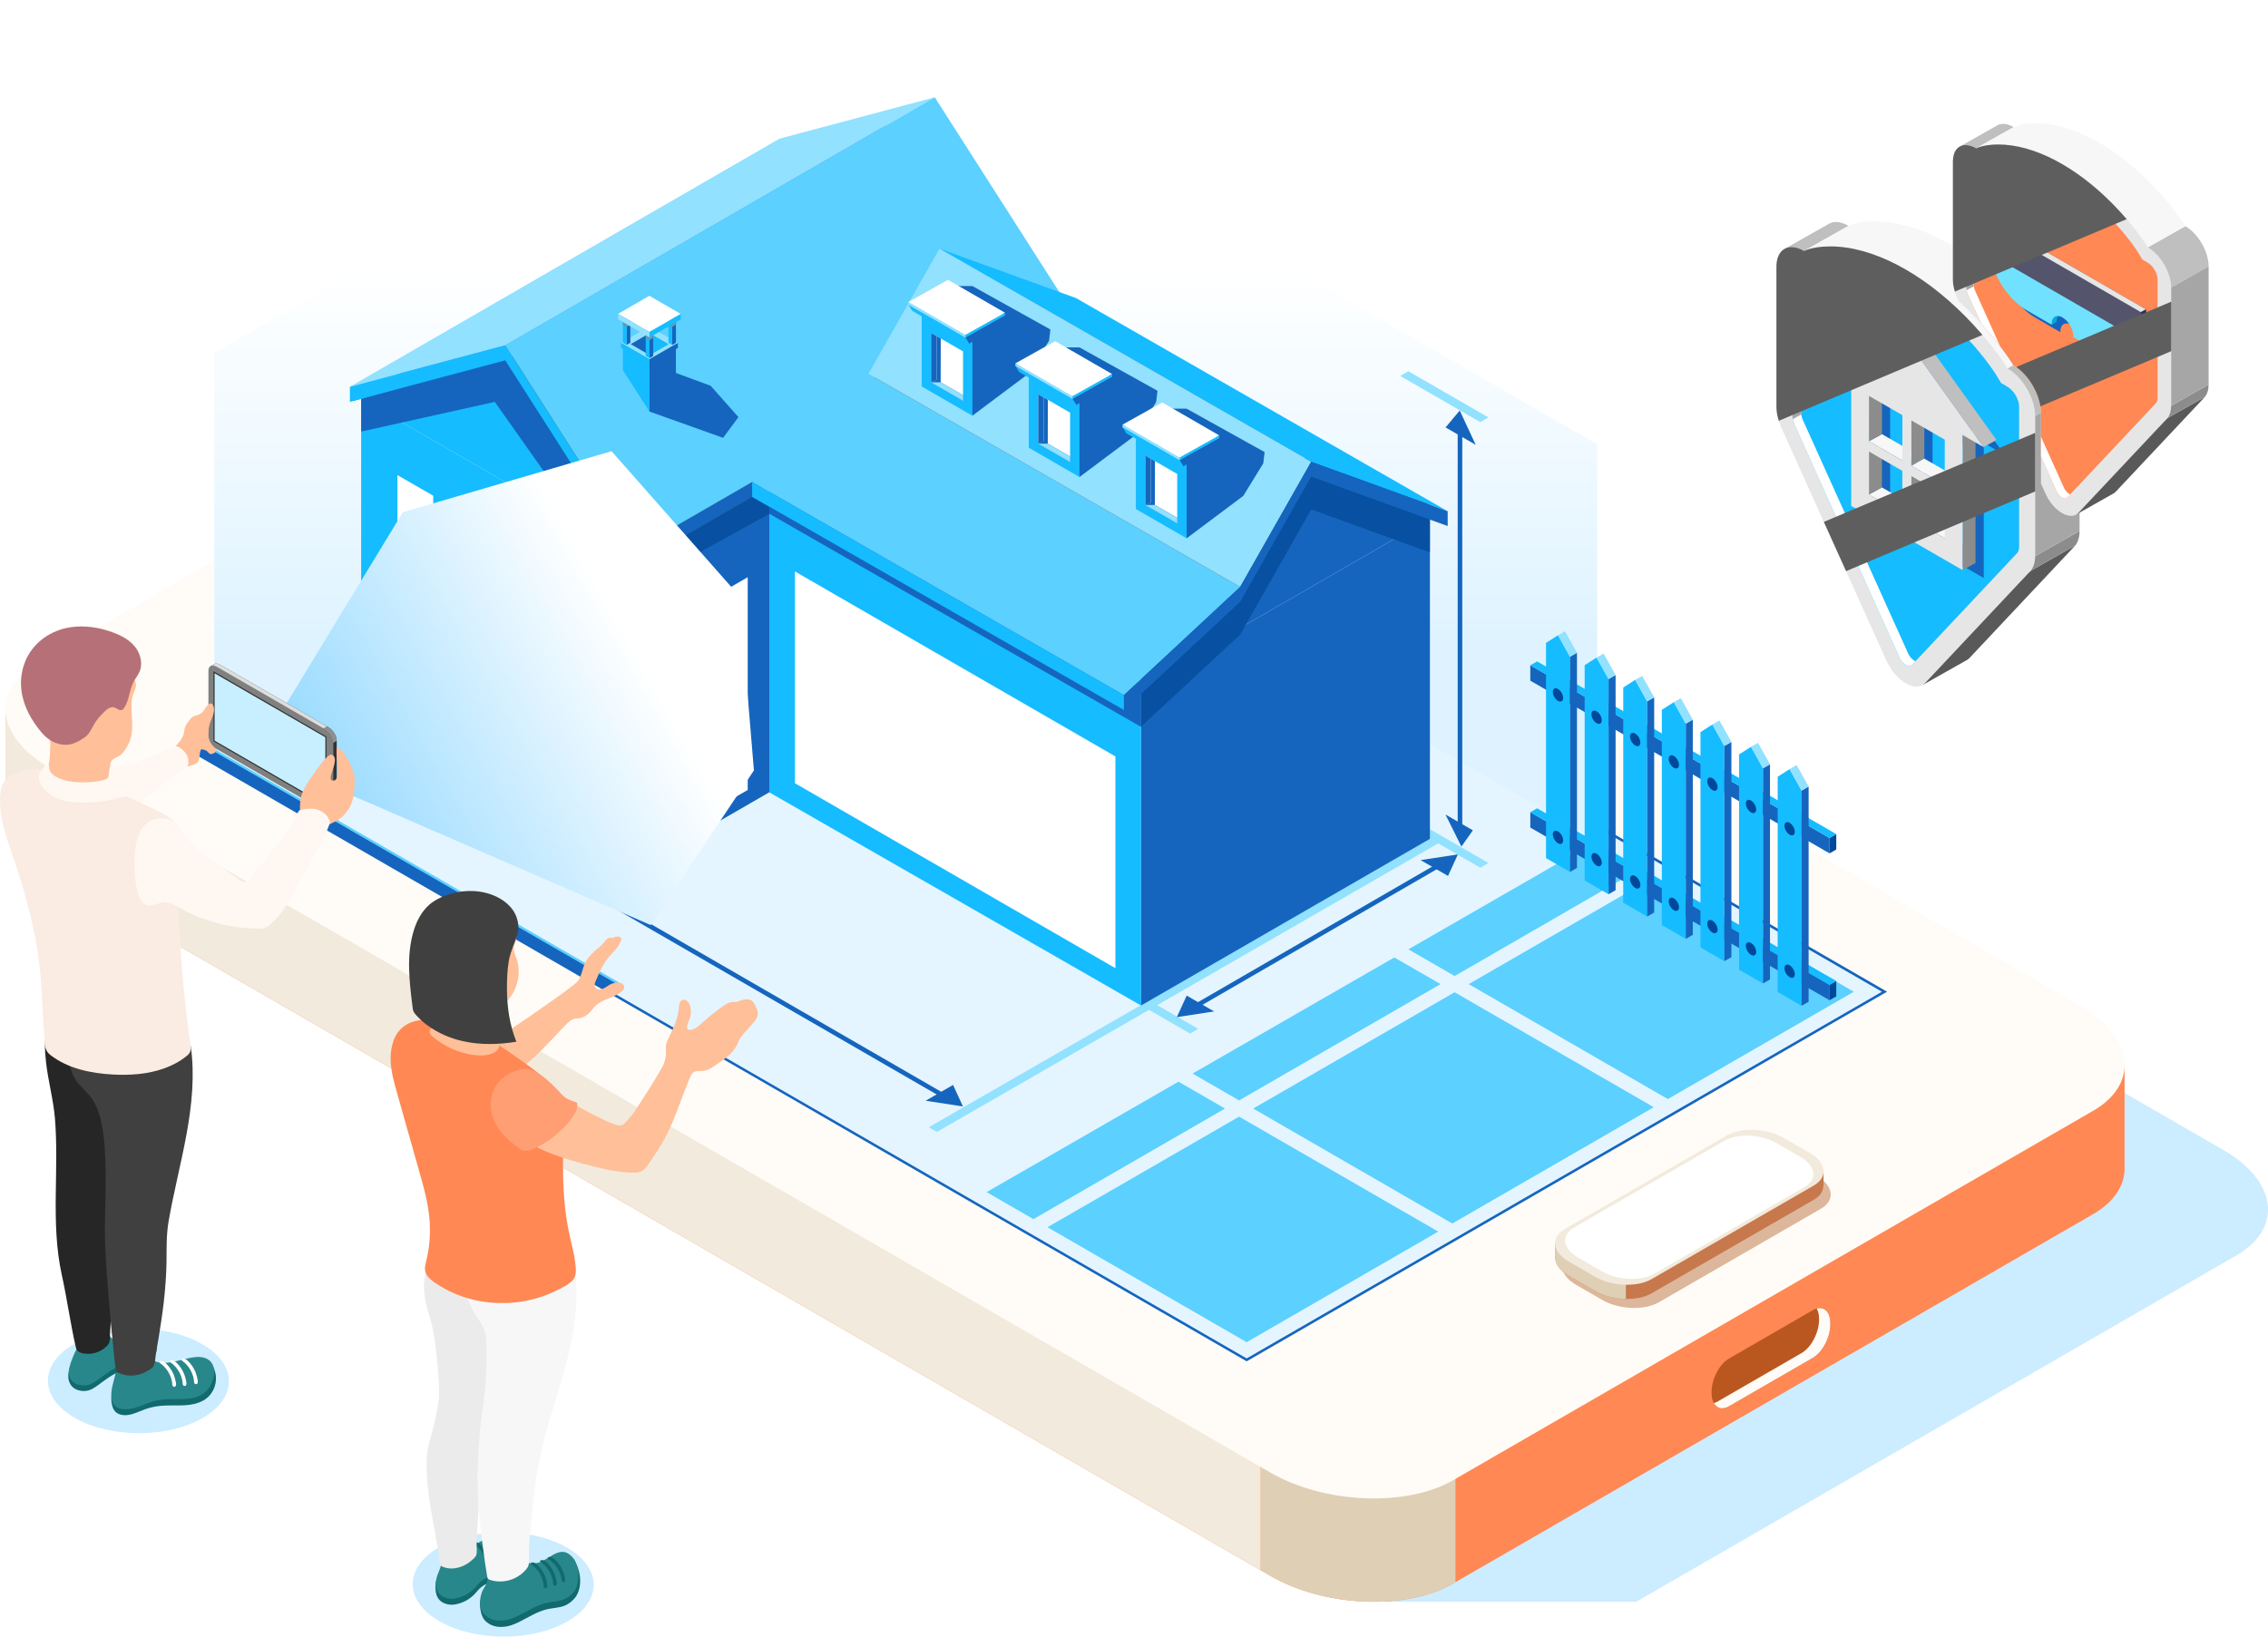 <?xml version="1.0" encoding="utf-8"?>
<!-- Generator: Adobe Illustrator 16.0.0, SVG Export Plug-In . SVG Version: 6.00 Build 0)  -->
<!DOCTYPE svg PUBLIC "-//W3C//DTD SVG 1.1//EN" "http://www.w3.org/Graphics/SVG/1.1/DTD/svg11.dtd">
<svg version="1.1" id="Layer" xmlns="http://www.w3.org/2000/svg" xmlns:xlink="http://www.w3.org/1999/xlink" x="0px" y="0px"
	 width="607.7px" height="438.66px" viewBox="0 0 607.7 438.66" style="enable-background:new 0 0 607.7 438.66;"
	 xml:space="preserve">
<g>
	<g>
		<path style="fill:#CCECFF;" d="M599.23,336.48l-160.82,92.84h-66.67L51.86,244.64c-14.47-8.37-16.05-21.02-3.51-28.25L219.8,117.4
			c12.54-7.23,34.44-6.33,48.93,2.03l326.99,188.79C610.21,316.59,611.77,329.22,599.23,336.48z"/>
		<g>
			<path style="fill:#FF8854;" d="M1.47,189.54v28.27h0.02c0.09,5.5,4.11,11.28,11.94,15.79l324.38,187.27l2.63,1.52
				c14.49,8.37,36.38,9.27,48.93,2.03l0.62-0.36l170.83-98.62c5.39-3.13,8.18-7.23,8.43-11.6h0.02v-27.99h-31.63L337.81,170.47
				l-26.13-15.09l-81.37-46.98c-14.49-8.35-36.38-9.27-48.93-2.03l-84.88,49.01l-71.33,41.2v-7.04H1.47z"/>
			<path style="fill:#F2EADC;" d="M1.47,189.54v28.27h0.02c0.09,5.5,4.11,11.28,11.94,15.79l324.38,187.27v-265.5H96.49l-71.33,41.2
				v-7.04H1.47z"/>
			<path style="fill:#DFCFB5;" d="M337.81,373.86v47.02l2.63,1.52c14.49,8.37,36.38,9.27,48.93,2.03l0.62-0.36v-50.21H337.81z"/>
			<path style="fill:#FFFCF7;" d="M389.37,396.73l171.45-98.99c12.54-7.24,10.97-19.89-3.51-28.25l-327-188.8
				c-14.48-8.36-36.38-9.27-48.92-2.03L9.93,177.66c-12.54,7.24-10.97,19.89,3.51,28.25l327,188.8
				C354.92,403.06,376.83,403.97,389.37,396.73z"/>
			<polygon style="fill:#1565BE;" points="334.04,364.87 505.63,265.8 221.05,101.49 49.46,200.56 			"/>
			<polygon style="fill:#5CD0FF;" points="499.21,265.8 221.05,105.2 55.88,200.56 334.04,361.16 			"/>
			<path style="fill:#E4F5FF;" d="M384.12,196.45l-0.01-0.02l-0.01,0.01l-51.11-29.51l-170.22,98.28l171.27,98.88l170.22-98.28
				L384.12,196.45z M276.52,262.9l53.98-31.17l55.49,32.04l-53.98,31.17L276.52,262.9z M328.24,297.12l-51.34,29.64l-55.49-32.04
				l51.34-29.64L328.24,297.12z M272.75,260.73l-47.35-27.33l53.99-31.17l47.34,27.33L272.75,260.73z M334.27,229.56l49.83-28.77
				l55.49,32.04l-49.83,28.77L334.27,229.56z M389.76,265.95l53.36,30.81l-53.98,31.17l-53.36-30.81L389.76,265.95z M393.53,263.77
				L443.36,235l53.36,30.81l-49.83,28.77L393.53,263.77z M380.33,198.62l-49.83,28.77l-47.34-27.33l49.83-28.77L380.33,198.62z
				 M221.64,235.57l47.35,27.33l-51.34,29.64l-47.35-27.33L221.64,235.57z M280.67,328.93l51.34-29.64l53.36,30.81l-51.34,29.64
				L280.67,328.93z"/>
			<g>
				<path style="fill:#DDB79B;" d="M112.95,151.51l38.4-22.17c2.28-1.31,1.99-3.61-0.64-5.13l0,0c-2.63-1.52-6.6-1.68-8.88-0.37
					l-38.4,22.17c-2.28,1.31-1.99,3.61,0.64,5.13l0,0C106.7,152.66,110.68,152.82,112.95,151.51z"/>
				<g>
					<path style="fill:#C7784C;" d="M97.05,145.64v3.4c0.11,0.94,0.81,1.93,2.16,2.7c1.84,1.07,4.34,1.48,6.46,1.16
						c0.9-0.13,1.73-0.38,2.42-0.79l38.4-22.17c1.01-0.56,1.48-1.33,1.52-2.12l0.02-3.32l-2.44,0.19c-2.61-1.39-6.4-1.52-8.6-0.24
						l-32.53,18.77l-5.37,3.1l-0.11-0.68H97.05z"/>
					<path style="fill:#DFCFB5;" d="M97.05,145.64v3.4c0.11,0.94,0.81,1.93,2.16,2.7c1.84,1.07,4.34,1.48,6.46,1.16v-9.67h-1.22
						l-5.37,3.1l-0.11-0.68H97.05z"/>
					<path style="fill:#FFFFFF;" d="M108.09,148.9l38.4-22.17c2.28-1.31,1.99-3.61-0.64-5.13v0c-2.63-1.52-6.6-1.68-8.88-0.37
						l-38.41,22.17c-2.28,1.31-1.99,3.61,0.64,5.13l0,0C101.84,150.05,105.82,150.21,108.09,148.9z"/>
				</g>
			</g>
			<g>
				<path style="fill:#BA5720;" d="M463.28,376.89l22.47-12.98c2.58-1.49,4.67-5.49,4.67-8.93v-0.3c0-3.44-2.09-5.02-4.67-3.53
					l-22.47,12.98c-2.58,1.49-4.67,5.49-4.67,8.93v0.3C458.61,376.8,460.7,378.38,463.28,376.89z"/>
				<path style="fill:#FFFCF7;" d="M460.27,375.62l22.47-12.97c2.58-1.49,4.67-5.49,4.67-8.93v-0.3c0-1.12-0.24-2.01-0.62-2.69
					c2.08-0.57,3.63,1,3.63,3.96v0.3c0,3.44-2.09,7.44-4.67,8.93l-22.47,12.98c-1.74,1.01-3.25,0.59-4.05-0.84
					C459.57,375.96,459.92,375.83,460.27,375.62z"/>
			</g>
			<g>
				<path style="fill:#DDB79B;" d="M444.46,349.06l43.46-25.09c3.88-2.24,3.39-6.15-1.09-8.73l-7.04-4.07
					c-4.48-2.58-11.25-2.87-15.13-0.63l-43.46,25.09c-3.88,2.24-3.39,6.15,1.09,8.73l7.04,4.07
					C433.81,351.02,440.58,351.3,444.46,349.06z"/>
				<path style="fill:#C7784C;" d="M416.68,333.1v3.79l0.04,0.02c-0.06,1.73,1.16,3.6,3.66,5.05l7.04,4.07
					c2.35,1.37,5.35,2.1,8.22,2.12c2.57,0.06,5.05-0.43,6.89-1.5L486,321.57c1.73-1.01,2.55-2.33,2.57-3.75h0.04v-3.85l-1.61,0.49
					c-0.58-0.58-1.24-1.13-2.1-1.63l-7.04-4.07c-4.47-2.59-11.26-2.87-15.13-0.62l-32.04,18.49l-11.41,6.59
					c-0.51,0.3-0.94,0.62-1.31,0.96L416.68,333.1z"/>
				<path style="fill:#DFCFB5;" d="M416.68,333.1v3.79l0.04,0.02c-0.06,1.73,1.16,3.6,3.66,5.05l7.04,4.07
					c2.35,1.37,5.35,2.1,8.22,2.12v-21.51h-4.94l-11.41,6.59c-0.51,0.3-0.94,0.62-1.31,0.96L416.68,333.1z"/>
				<path style="fill:#F2EADC;" d="M442.54,342.84l43.46-25.09c3.88-2.24,3.39-6.15-1.09-8.73l-7.04-4.07
					c-4.48-2.58-11.25-2.87-15.13-0.63l-43.46,25.09c-3.88,2.24-3.39,6.15,1.09,8.73l7.04,4.07
					C431.89,344.8,438.66,345.08,442.54,342.84z"/>
				<path style="fill:#FFFFFF;" d="M443.3,341.38l40.16-23.19c3.58-2.07,3.13-5.68-1-8.07l-6.51-3.76
					c-4.14-2.39-10.4-2.65-13.98-0.58l-40.16,23.19c-3.58,2.07-3.13,5.68,1,8.07l6.51,3.76
					C433.46,343.19,439.72,343.45,443.3,341.38z"/>
			</g>
		</g>
	</g>
	<g>
		<g>
			<path style="fill:#E4F5FF;" d="M281.04,140.53l-0.01-0.02l-0.01,0.01l-59.41-34.3L57.42,200.75l206.37,119.1l164.19-94.54
				L281.04,140.53z"/>
			<linearGradient id="SVGID_1_" gradientUnits="userSpaceOnUse" x1="242.696" y1="73.074" x2="242.696" y2="173.087">
				<stop  offset="0" style="stop-color:#FFFFFF"/>
				<stop  offset="1" style="stop-color:#DEF3FF"/>
			</linearGradient>
			<polygon style="fill:url(#SVGID_1_);" points="221.62,0 57.42,94.55 57.42,200.75 221.62,106.21 427.97,225.3 427.97,119.09 			
				"/>
		</g>
		<polygon style="fill:#91E1FF;" points="75.87,202.28 78.04,203.54 99.49,191.16 97.32,189.9 		"/>
		<polygon style="fill:#91E1FF;" points="321.05,275.76 318.87,277.02 297.42,264.63 299.6,263.37 		"/>
		<polygon style="fill:#91E1FF;" points="398.81,231.3 396.64,232.56 375.18,220.17 377.36,218.92 		"/>
		<polygon style="fill:#91E1FF;" points="398.81,111.88 396.64,113.14 375.18,100.76 377.36,99.5 		"/>
		<polygon style="fill:#91E1FF;" points="248.85,302.14 251.03,303.39 386.24,225.54 384.06,224.28 		"/>
		<g>
			<g>
				<polygon style="fill:#15BCFF;" points="168.46,148.3 96.77,106.91 211.85,40.43 283.54,81.82 				"/>
				<polygon style="fill:#1565BE;" points="168.46,234.12 168.46,148.3 283.54,81.82 283.54,167.63 				"/>
				<polygon style="fill:#FFFFFF;" points="200.35,211.73 175.23,226.23 175.23,169.21 200.35,154.71 				"/>
				<polygon style="fill:#15BCFF;" points="96.77,192.73 96.77,106.91 168.46,148.3 168.46,234.12 				"/>
				<g>
					<polygon style="fill:#FFFFFF;" points="106.49,127.34 106.49,182.52 116.08,188.05 116.08,132.87 					"/>
					<polygon style="fill:#FFFFFF;" points="119.91,135.09 119.91,190.27 129.51,195.79 129.51,140.62 					"/>
					<polygon style="fill:#FFFFFF;" points="133.34,142.84 133.34,198.01 142.93,203.54 142.93,148.36 					"/>
					<polygon style="fill:#FFFFFF;" points="146.76,150.58 146.76,205.76 156.36,211.29 156.36,156.11 					"/>
				</g>
			</g>
			<g>
				<polygon style="fill:#1565BE;" points="305.74,183.62 206.13,126.48 283.53,81.81 383.14,138.95 				"/>
				<polygon style="fill:#1565BE;" points="305.74,269.5 305.74,183.62 383.14,138.95 383.14,224.84 				"/>
				<polygon style="fill:#15BCFF;" points="206.13,212.37 206.13,126.48 305.74,183.62 305.74,269.5 				"/>
				<polygon style="fill:#FFFFFF;" points="298.87,259.5 212.99,209.92 212.99,153.16 298.87,202.74 				"/>
			</g>
			<polygon style="fill:#0850A1;" points="168.46,158.57 206.14,137.7 206.13,129.29 168.46,147.54 			"/>
			<g>
				<polygon style="fill:#5598E9;" points="93.75,107.69 135.38,96.58 250.46,30.1 208.83,41.21 				"/>
				<polygon style="fill:#3F461D;" points="170.33,151.24 135.38,96.58 250.46,30.1 285.41,84.75 				"/>
				<polygon style="fill:#1565BE;" points="285.41,80.73 285.41,84.75 170.33,151.24 170.33,147.22 				"/>
			</g>
			<polygon style="fill:#1565BE;" points="96.78,115.67 132.58,107.71 168.46,158.57 168.46,148.3 135.22,96.11 96.77,106.91 			"/>
			<g>
				<polygon style="fill:#91E1FF;" points="93.75,103.67 135.38,92.56 250.46,26.07 208.83,37.18 				"/>
				<polygon style="fill:#5CD0FF;" points="170.33,147.22 135.38,92.56 250.46,26.07 285.41,80.73 				"/>
				<g>
					<polygon style="fill:#1565BE;" points="174.03,110.31 193.75,117.35 197.86,111.8 190.43,103.41 174.03,97.35 					"/>
					<g>
						<g>
							<polygon style="fill:#15BCFF;" points="174.03,96.35 166.9,92.24 173.98,88.14 181.11,92.26 							"/>
							<g>
								<polygon style="fill:#91E1FF;" points="174.03,96.31 166.37,91.89 173.98,87.5 181.64,91.92 								"/>
								<polygon style="fill:#1565BE;" points="174.03,97.64 181.64,93.25 181.64,91.92 174.03,96.31 								"/>
								<polygon style="fill:#15BCFF;" points="166.37,93.22 174.03,97.64 174.03,96.31 166.37,91.89 								"/>
							</g>
							<polygon style="fill:#1565BE;" points="179.03,92.25 174.02,95.15 174,95.14 168.99,92.24 173.99,89.35 174,89.37 							"/>
							<polygon style="fill:#15BCFF;" points="179.03,92.25 174.02,95.15 174,95.14 174,89.37 							"/>
							<polygon style="fill:#1565BE;" points="174.03,110.31 181.11,106.21 181.11,92.26 174.03,96.35 							"/>
							<polygon style="fill:#15BCFF;" points="166.9,99.23 174.03,110.31 174.03,96.35 166.9,92.24 							"/>
						</g>
						<g>
							<polygon style="fill:#15BCFF;" points="174.03,88.99 173.02,88.41 174.02,87.83 175.03,88.41 							"/>
							<polygon style="fill:#1565BE;" points="174.03,95.98 175.03,95.4 175.03,88.41 174.03,88.99 							"/>
							<polygon style="fill:#15BCFF;" points="173.02,95.39 174.03,95.98 174.03,88.99 173.02,88.41 							"/>
						</g>
						<polygon style="fill:#6A95A8;" points="174.02,88.22 175.03,88.79 175.03,90.57 174.04,91.13 173.03,90.55 173.03,88.79 
													"/>
						<g>
							<polygon style="fill:#15BCFF;" points="180.12,85.47 179.11,84.89 180.11,84.32 181.12,84.9 							"/>
							<polygon style="fill:#1565BE;" points="180.12,92.46 181.12,91.88 181.12,84.9 180.12,85.47 							"/>
							<polygon style="fill:#15BCFF;" points="179.11,91.88 180.12,92.46 180.12,85.47 179.11,84.89 							"/>
						</g>
						<polygon style="fill:#6A95A8;" points="181.12,85.56 181.12,87.04 180.11,87.62 179.12,87.16 179.12,85.26 179.87,84.82 
													"/>
						<g>
							<polygon style="fill:#15BCFF;" points="167.9,85.46 166.9,84.88 167.9,84.3 168.9,84.88 							"/>
							<polygon style="fill:#1565BE;" points="167.9,92.44 168.9,91.86 168.9,84.88 167.9,85.46 							"/>
							<polygon style="fill:#15BCFF;" points="166.9,91.86 167.9,92.44 167.9,85.46 166.9,84.88 							"/>
						</g>
						<polygon style="fill:#6A95A8;" points="168.9,85.26 168.9,87.04 167.9,87.6 166.9,87.02 166.9,85.52 168.13,84.81 						"/>
						<g>
							<polygon style="fill:#FFFFFF;" points="174.03,88.98 165.61,84.12 173.98,79.28 182.41,84.15 							"/>
							<polygon style="fill:#15BCFF;" points="174.03,90.44 182.41,85.61 182.41,84.15 174.03,88.98 							"/>
							<polygon style="fill:#91E1FF;" points="165.61,85.58 174.03,90.44 174.03,88.98 165.61,84.12 							"/>
						</g>
					</g>
				</g>
			</g>
			<g>
				<polygon style="fill:#5598E9;" points="301.14,190.29 201.53,133.15 232.69,104.15 332.3,161.29 				"/>
				<polygon style="fill:#DDB79B;" points="288.29,83.84 251.72,70.6 351.33,127.74 387.9,140.98 				"/>
				<polygon style="fill:#433E44;" points="351.33,127.74 332.3,161.29 232.69,104.15 251.72,70.6 				"/>
			</g>
			<polygon style="fill:#1565BE;" points="305.74,194.82 305.74,183.47 206.14,126.35 206.14,137.7 			"/>
			<polygon style="fill:#0850A1;" points="383.14,148.05 383.14,135.29 351.33,119.71 332.3,153.25 305.74,177.9 305.74,194.74 
				332.3,170.09 351.33,136.54 			"/>
			<g>
				<polygon style="fill:#5CD0FF;" points="301.14,186.32 201.53,129.19 232.69,100.19 332.3,157.32 				"/>
				<polygon style="fill:#15BCFF;" points="288.29,79.88 251.72,66.64 351.33,123.78 387.9,137.02 				"/>
				<polygon style="fill:#91E1FF;" points="351.33,123.78 332.3,157.32 232.69,100.19 251.72,66.64 				"/>
			</g>
			<polygon style="fill:#15BCFF;" points="135.38,92.56 135.38,96.58 93.75,107.69 93.75,103.67 			"/>
			<polygon style="fill:#15BCFF;" points="135.38,92.56 135.38,96.58 170.33,151.24 170.33,147.22 			"/>
			<polygon style="fill:#1565BE;" points="387.9,140.98 387.9,137.02 351.33,123.78 332.3,157.32 301.14,186.32 301.14,190.29 
				332.3,161.29 351.33,127.74 			"/>
			<polygon style="fill:#15BCFF;" points="301.14,190.29 301.14,186.32 201.53,129.19 201.53,133.15 			"/>
			<g>
				<g>
					<g>
						<polygon style="fill:#1565BE;" points="260.55,111.42 275.73,100.04 281.09,91.32 281.45,88.31 260.55,76.67 253.76,76.67 
							255.68,94.74 						"/>
					</g>
					<g>
						<g>
							<g>
								<polygon style="fill:#1565BE;" points="267.41,87.79 267.41,99.41 260.55,111.42 260.55,90.92 								"/>
								<polygon style="fill:#15BCFF;" points="260.55,111.42 246.96,103.57 246.96,83.07 260.55,90.92 								"/>
								<g>
									<polygon style="fill:#91E1FF;" points="258.65,90.46 243.37,81.63 254.01,75.68 269.29,84.51 									"/>
									<polygon style="fill:#FFFFFF;" points="258.65,89.78 243.37,80.95 254.01,75 269.29,83.83 									"/>
									<polygon style="fill:#1565BE;" points="259.67,92.1 267.41,87.79 269.29,84.51 258.65,90.46 									"/>
									<polygon style="fill:#15BCFF;" points="243.37,81.63 244.39,83.28 259.67,92.1 258.65,90.46 									"/>
								</g>
							</g>
							<polygon style="fill:#15BCFF;" points="258.65,90.46 258.65,89.78 269.29,83.83 269.29,84.51 							"/>
							<polygon style="fill:#91E1FF;" points="258.65,90.46 258.65,89.78 243.37,80.95 243.37,81.63 							"/>
						</g>
						<g>
							<polygon style="fill:#15BCFF;" points="248.17,103.23 248.17,86.96 259.35,93.41 259.35,109.67 							"/>
							<polygon style="fill:#FFFFFF;" points="249.48,89.24 249.48,102.47 258.04,107.4 258.04,94.17 							"/>
							<polygon style="fill:#1565BE;" points="250.95,90.09 250.95,101.84 258.04,105.92 258.04,107.4 249.48,102.47 249.48,89.24 
															"/>
							<polygon style="fill:#91E1FF;" points="250.95,101.84 249.48,102.47 258.04,107.4 258.04,105.92 							"/>
							<g>
								<polygon style="fill:#1565BE;" points="249.48,102.47 252.04,102.47 252.07,90.73 250.95,90.09 250.95,101.84 								"/>
							</g>
						</g>
					</g>
				</g>
				<g>
					<polygon style="fill:#1565BE;" points="289.25,127.85 304.43,116.48 309.79,107.75 310.15,104.74 289.25,93.11 282.46,93.11 
						284.38,111.18 					"/>
					<g>
						<g>
							<g>
								<polygon style="fill:#1565BE;" points="296.1,104.22 296.1,115.85 289.25,127.85 289.25,107.36 								"/>
								<polygon style="fill:#15BCFF;" points="289.25,127.85 275.66,120 275.66,99.5 289.25,107.36 								"/>
								<g>
									<polygon style="fill:#91E1FF;" points="287.35,106.89 272.07,98.07 282.71,92.12 297.99,100.94 									"/>
									<polygon style="fill:#FFFFFF;" points="287.35,106.21 272.07,97.39 282.71,91.44 297.99,100.26 									"/>
									<polygon style="fill:#1565BE;" points="288.37,108.54 296.1,104.22 297.99,100.94 287.35,106.89 									"/>
									<polygon style="fill:#15BCFF;" points="272.07,98.07 273.09,99.71 288.37,108.54 287.35,106.89 									"/>
								</g>
							</g>
							<polygon style="fill:#15BCFF;" points="287.35,106.89 287.35,106.21 297.99,100.26 297.99,100.94 							"/>
							<polygon style="fill:#91E1FF;" points="287.35,106.89 287.35,106.21 272.07,97.39 272.07,98.07 							"/>
						</g>
						<g>
							<polygon style="fill:#15BCFF;" points="276.87,119.66 276.87,103.4 288.04,109.84 288.04,126.11 							"/>
							<polygon style="fill:#FFFFFF;" points="278.18,105.67 278.18,118.9 286.73,123.83 286.73,110.6 							"/>
							<polygon style="fill:#1565BE;" points="279.65,106.52 279.65,118.28 286.73,122.35 286.73,123.83 278.18,118.91 
								278.18,105.67 							"/>
							<polygon style="fill:#91E1FF;" points="279.65,118.28 278.18,118.91 286.73,123.83 286.73,122.35 							"/>
							<polygon style="fill:#1565BE;" points="278.18,118.91 280.74,118.91 280.77,107.17 279.65,106.52 279.65,118.28 							"/>
						</g>
					</g>
				</g>
				<g>
					<g>
						<polygon style="fill:#1565BE;" points="317.95,144.28 333.13,132.91 338.49,124.19 338.85,121.17 317.95,109.54 
							311.16,109.54 313.08,127.61 						"/>
					</g>
					<g>
						<g>
							<g>
								<polygon style="fill:#1565BE;" points="324.8,120.66 324.8,132.28 317.95,144.28 317.95,123.79 								"/>
								<polygon style="fill:#15BCFF;" points="317.95,144.28 304.36,136.43 304.36,115.94 317.95,123.79 								"/>
								<g>
									<polygon style="fill:#91E1FF;" points="316.05,123.33 300.77,114.5 311.41,108.55 326.69,117.38 									"/>
									<polygon style="fill:#FFFFFF;" points="316.05,122.65 300.77,113.82 311.41,107.87 326.69,116.7 									"/>
									<polygon style="fill:#1565BE;" points="317.07,124.97 324.8,120.66 326.69,117.38 316.05,123.33 									"/>
									<polygon style="fill:#15BCFF;" points="300.77,114.5 301.79,116.14 317.07,124.97 316.05,123.33 									"/>
								</g>
							</g>
							<polygon style="fill:#15BCFF;" points="316.05,123.33 316.05,122.65 326.69,116.7 326.69,117.38 							"/>
							<polygon style="fill:#91E1FF;" points="316.05,123.33 316.05,122.65 300.77,113.82 300.77,114.5 							"/>
						</g>
						<g>
							<polygon style="fill:#15BCFF;" points="305.57,136.09 305.57,119.83 316.74,126.28 316.74,142.54 							"/>
							<polygon style="fill:#FFFFFF;" points="306.88,122.1 306.88,135.34 315.43,140.27 315.43,127.03 							"/>
							<polygon style="fill:#1565BE;" points="308.35,122.95 308.35,134.71 315.43,138.79 315.43,140.27 306.88,135.34 
								306.88,122.1 							"/>
							<polygon style="fill:#91E1FF;" points="308.35,134.71 306.88,135.34 315.43,140.27 315.43,138.79 							"/>
							<g>
								<polygon style="fill:#1565BE;" points="306.88,135.34 309.44,135.34 309.47,123.6 308.35,122.95 308.35,134.71 								"/>
							</g>
						</g>
					</g>
				</g>
			</g>
		</g>
		<g>
			<polygon style="fill:#1565BE;" points="255.97,294.81 90.41,199.13 89.19,199.84 254.74,295.52 			"/>
			<polygon style="fill:#1565BE;" points="87.68,197.92 97.68,199.45 90.33,203.7 			"/>
			<polygon style="fill:#1565BE;" points="258.02,296.56 248.02,295.03 255.37,290.79 			"/>
		</g>
		<g>
			<polygon style="fill:#1565BE;" points="316.23,271.36 387.9,229.87 389.12,230.58 317.45,272.07 			"/>
			<polygon style="fill:#1565BE;" points="390.64,229 380.64,230.53 387.99,234.77 			"/>
			<polygon style="fill:#1565BE;" points="315.32,272.62 325.32,271.09 317.97,266.85 			"/>
		</g>
		<g>
			<polygon style="fill:#1565BE;" points="390.58,223.42 391.81,224.13 391.81,113.45 390.58,112.73 			"/>
			<polygon style="fill:#1565BE;" points="391.13,110.02 387.33,114.56 395.41,119.23 			"/>
			<polygon style="fill:#1565BE;" points="391.58,226.9 394.65,222.55 387.3,218.31 			"/>
		</g>
	</g>
	<g>
		<g>
			<polygon style="fill:#1565BE;" points="490.21,228.72 410.04,182.44 410.04,178.32 490.21,224.6 			"/>
			<polygon style="fill:#004899;" points="490.21,228.72 492.02,227.68 492.02,223.56 490.21,224.6 			"/>
			<polygon style="fill:#15BCFF;" points="492.02,223.56 490.21,224.6 410.04,178.32 411.86,177.27 			"/>
		</g>
		<g>
			<polygon style="fill:#1565BE;" points="490.21,268.09 410.04,221.81 410.04,217.69 490.21,263.97 			"/>
			<polygon style="fill:#004899;" points="490.21,268.09 492.02,267.05 492.02,262.93 490.21,263.97 			"/>
			<polygon style="fill:#15BCFF;" points="492.02,262.93 490.21,263.97 410.04,217.69 411.86,216.64 			"/>
		</g>
		<g>
			<g>
				<g>
					<polygon style="fill:#15BCFF;" points="420.67,233.7 414.25,230 414.25,172.31 417.46,170.26 420.67,176.02 					"/>
					<polygon style="fill:#1565BE;" points="420.67,233.7 422.54,232.62 422.54,174.94 420.67,176.02 					"/>
					<polygon style="fill:#91E1FF;" points="420.67,176.02 422.54,174.94 419.34,169.19 417.46,170.26 					"/>
				</g>
				<g>
					<path style="fill:#004899;" d="M418.84,187.06c0,0.88-0.62,1.23-1.39,0.79c-0.76-0.44-1.38-1.51-1.38-2.39
						c0-0.88,0.62-1.23,1.38-0.79C418.22,185.11,418.84,186.18,418.84,187.06z"/>
					<path style="fill:#004899;" d="M418.84,225.23c0,0.88-0.62,1.23-1.39,0.79c-0.76-0.44-1.38-1.51-1.38-2.39s0.62-1.23,1.38-0.79
						C418.22,223.29,418.84,224.35,418.84,225.23z"/>
				</g>
			</g>
			<g>
				<g>
					<polygon style="fill:#15BCFF;" points="431.01,239.68 424.6,235.98 424.6,178.29 427.8,176.24 431.01,182 					"/>
					<polygon style="fill:#1565BE;" points="431.01,239.68 432.89,238.6 432.89,180.92 431.01,182 					"/>
					<polygon style="fill:#91E1FF;" points="431.01,182 432.89,180.92 429.68,175.17 427.8,176.24 					"/>
				</g>
				<g>
					<path style="fill:#004899;" d="M429.19,193.04c0,0.88-0.62,1.23-1.38,0.79c-0.77-0.44-1.39-1.51-1.39-2.39
						c0-0.88,0.62-1.23,1.39-0.79C428.57,191.09,429.19,192.16,429.19,193.04z"/>
					<path style="fill:#004899;" d="M429.19,231.21c0,0.88-0.62,1.23-1.38,0.79c-0.77-0.44-1.39-1.51-1.39-2.39
						c0-0.88,0.62-1.23,1.39-0.79C428.57,229.26,429.19,230.33,429.19,231.21z"/>
				</g>
			</g>
			<g>
				<g>
					<polygon style="fill:#15BCFF;" points="441.35,245.66 434.94,241.95 434.94,184.27 438.15,182.22 441.35,187.98 					"/>
					<polygon style="fill:#1565BE;" points="441.35,245.66 443.23,244.58 443.23,186.9 441.35,187.98 					"/>
					<polygon style="fill:#91E1FF;" points="441.35,187.98 443.23,186.9 440.02,181.15 438.15,182.22 					"/>
				</g>
				<g>
					<path style="fill:#004899;" d="M439.53,199.02c0,0.88-0.62,1.23-1.38,0.79s-1.39-1.51-1.39-2.39c0-0.88,0.62-1.23,1.39-0.79
						C438.91,197.07,439.53,198.14,439.53,199.02z"/>
					<path style="fill:#004899;" d="M439.53,237.19c0,0.88-0.62,1.23-1.38,0.79s-1.39-1.51-1.39-2.39s0.62-1.23,1.39-0.79
						C438.91,235.24,439.53,236.31,439.53,237.19z"/>
				</g>
			</g>
			<g>
				<g>
					<polygon style="fill:#15BCFF;" points="451.7,251.64 445.28,247.93 445.28,190.25 448.49,188.2 451.7,193.95 					"/>
					<polygon style="fill:#1565BE;" points="451.7,251.64 453.58,250.56 453.58,192.88 451.7,193.95 					"/>
					<polygon style="fill:#91E1FF;" points="451.7,193.95 453.58,192.88 450.37,187.13 448.49,188.2 					"/>
				</g>
				<g>
					<path style="fill:#004899;" d="M449.88,205c0,0.88-0.62,1.23-1.38,0.79c-0.76-0.44-1.38-1.51-1.38-2.39s0.62-1.23,1.38-0.79
						S449.88,204.12,449.88,205z"/>
					<path style="fill:#004899;" d="M449.88,243.17c0,0.88-0.62,1.23-1.38,0.79c-0.76-0.44-1.38-1.51-1.38-2.39
						c0-0.88,0.62-1.23,1.38-0.79S449.88,242.29,449.88,243.17z"/>
				</g>
			</g>
			<g>
				<g>
					<polygon style="fill:#15BCFF;" points="462.04,257.62 455.63,253.91 455.63,196.23 458.83,194.18 462.04,199.93 					"/>
					<polygon style="fill:#1565BE;" points="462.04,257.62 463.92,256.54 463.92,198.86 462.04,199.93 					"/>
					<polygon style="fill:#91E1FF;" points="462.04,199.93 463.92,198.86 460.71,193.1 458.83,194.18 					"/>
				</g>
				<g>
					<path style="fill:#004899;" d="M460.22,210.97c0,0.88-0.62,1.23-1.39,0.79c-0.76-0.44-1.38-1.51-1.38-2.39
						c0-0.88,0.62-1.23,1.38-0.79S460.22,210.1,460.22,210.97z"/>
					<path style="fill:#004899;" d="M460.22,249.15c0,0.88-0.62,1.23-1.39,0.79s-1.38-1.51-1.38-2.39c0-0.88,0.62-1.23,1.38-0.79
						S460.22,248.27,460.22,249.15z"/>
				</g>
			</g>
			<g>
				<g>
					<polygon style="fill:#15BCFF;" points="472.39,263.59 465.97,259.89 465.97,202.21 469.18,200.16 472.39,205.91 					"/>
					<polygon style="fill:#1565BE;" points="472.39,263.59 474.26,262.52 474.26,204.84 472.39,205.91 					"/>
					<polygon style="fill:#91E1FF;" points="472.39,205.91 474.26,204.84 471.06,199.08 469.18,200.16 					"/>
				</g>
				<g>
					<path style="fill:#004899;" d="M470.56,216.95c0,0.88-0.62,1.23-1.39,0.79c-0.76-0.44-1.38-1.51-1.38-2.39s0.62-1.23,1.38-0.79
						C469.94,215.01,470.56,216.08,470.56,216.95z"/>
					<path style="fill:#004899;" d="M470.56,255.13c0,0.88-0.62,1.23-1.39,0.79c-0.76-0.44-1.38-1.51-1.38-2.39s0.62-1.23,1.38-0.79
						C469.94,253.18,470.56,254.25,470.56,255.13z"/>
				</g>
			</g>
			<g>
				<g>
					<polygon style="fill:#15BCFF;" points="482.73,269.57 476.32,265.87 476.32,208.19 479.52,206.14 482.73,211.89 					"/>
					<polygon style="fill:#1565BE;" points="482.73,269.57 484.61,268.5 484.61,210.81 482.73,211.89 					"/>
					<polygon style="fill:#91E1FF;" points="482.73,211.89 484.61,210.81 481.4,205.06 479.52,206.14 					"/>
				</g>
				<g>
					<path style="fill:#004899;" d="M480.91,222.93c0,0.88-0.62,1.23-1.38,0.79c-0.77-0.44-1.39-1.51-1.39-2.39s0.62-1.23,1.39-0.79
						C480.29,220.99,480.91,222.05,480.91,222.93z"/>
					<path style="fill:#004899;" d="M480.91,261.11c0,0.88-0.62,1.23-1.38,0.79c-0.77-0.44-1.39-1.51-1.39-2.39
						c0-0.88,0.62-1.23,1.39-0.79C480.29,259.16,480.91,260.23,480.91,261.11z"/>
				</g>
			</g>
		</g>
	</g>
	<g>
		<g>
			<g>
				<path style="fill:#595959;" d="M556.02,146.24l-28.12,29.93c-0.25,0.3-0.53,0.55-0.84,0.71l-0.26,0.15l-11.5,6.49l0.71-3.44
					l4.72-5.02l13.65-14.51l9.76-7.57L556.02,146.24z"/>
				<path style="fill:#8C8C8C;" d="M557.21,142.32c0,1.64-0.41,3-1.19,3.93l-11.89,6.74l-0.38-2.14l1.57-1.81L557.21,142.32z"/>
				<path style="fill:#BFBFBF;" d="M557.21,104.77l-11.89,6.74l-4.31-4.24l-3.11-8.55L549.8,92
					C553.9,94.35,557.21,100.08,557.21,104.77z"/>
				<path style="fill:#BFBFBF;" d="M495.3,60.53l-7.4,4.17v0.02l-4.41,2.48l-0.1,0.05l-5.15-0.58l0.2-0.12l11.46-6.48
					c0.58-0.38,1.29-0.58,2.07-0.58C492.96,59.51,494.1,59.84,495.3,60.53z"/>
				<path style="fill:#F7F7F7;" d="M549.8,92l-11.91,6.72l-16.13-14.29l-3.53-2.05l-14.79-8.61l-6.21-3.63l-9.34-1.94l-4.5-0.94
					l0.1-0.05l4.41-2.5l7.4-4.17l0.1-0.05c0.58-0.28,3.51-1.49,8.98-1.09c11.54,0.83,24.81,8.5,36.35,21
					C546.87,87.03,549.8,92,549.8,92z"/>
				<path style="fill:#E6E6E6;" d="M537.9,98.72c0,0-2.93-4.96-9.07-11.61c-11.55-12.5-24.82-20.16-36.37-21
					c-6.14-0.44-9.07,1.13-9.07,1.13l0,0c-4.09-2.36-7.41-0.47-7.41,4.23v37.54c0,1.64,0.41,3.48,1.19,5.31l28.13,62.41
					c2.51,5.89,8.18,9.17,10.69,6.17l28.13-29.93c0.78-0.93,1.19-2.29,1.19-3.93v-37.54C545.31,106.81,541.99,101.09,537.9,98.72
					L537.9,98.72z"/>
				<path style="fill:#15BCFF;" d="M510.65,178.22c-0.42-0.24-1.2-0.83-1.73-2.08l-28.16-62.49c-0.3-0.74-0.47-1.48-0.47-2.15V73.96
					c0-1.97,1.39-2.76,3.11-1.77l1.75,1.01l1.25-0.67c0,0,2.57-1.26,7.8-0.89c5.2,0.37,10.73,2.24,16.45,5.54
					c5.72,3.3,11.25,7.83,16.45,13.46c5.23,5.67,7.8,9.9,7.83,9.94l1.24,2.06l1.73,1.03c1.71,0.99,3.11,3.39,3.11,5.36v37.54
					c0,0.67-0.16,1.22-0.47,1.61l-28.16,29.97C511.85,178.77,511.06,178.46,510.65,178.22z"/>
				<g>
					<path style="fill:#1565BE;" d="M531.54,151.63l0-30.6l0-2.32l3.06,1.77l2.55,1.47l-20.53-28.63l-0.95,0.24l-15.53,3.7
						l-4.06,0.97l5.61,3.24l0,29.15l0,7.1l29.85,17.21L531.54,151.63z M526.75,132.11l-8.94-5.15l0.01-4.76l0-7.39l6.4,3.69
						l2.54,1.46L526.75,132.11z M506.46,108.46l0-0.22l8.94,5.15l0,10.19l0,0.37l0,1.61l-1.71-0.99l-7.24-4.18L506.46,108.46z
						 M506.46,134.68l0-5.93l0-5.6l4.83,2.81l4.1,2.37l0.01,11.52L506.46,134.68z M517.81,141.24l0.01-11.51l1.38,0.79l7.56,4.36
						l0,8.73l0,2.8L517.81,141.24z"/>
					<g>
						<polygon style="fill:#F7F7F7;" points="521.09,144.29 512.14,139.12 515.6,137.21 524.56,142.38 						"/>
						<polygon style="fill:#F7F7F7;" points="509.74,137.72 500.79,132.55 504.25,130.64 513.21,135.81 						"/>
						<polygon style="fill:#8C8C8C;" points="512.15,127.61 515.62,125.7 515.6,137.21 512.14,139.12 						"/>
						<polygon style="fill:#8C8C8C;" points="500.79,121.03 504.26,119.12 504.25,130.64 500.79,132.55 						"/>
						<polygon style="fill:#8C8C8C;" points="525.87,152.82 529.33,150.9 529.33,114.68 525.87,116.59 						"/>
						<polygon style="fill:#BFBFBF;" points="531.48,119.83 534.95,117.92 514.41,89.28 510.95,91.2 						"/>
						<polygon style="fill:#F7F7F7;" points="490.41,96.11 510.95,91.2 514.41,89.28 493.88,94.19 						"/>
						<polygon style="fill:#F7F7F7;" points="500.79,118.27 504.26,116.36 513.21,121.53 509.74,123.44 						"/>
						<polygon style="fill:#8C8C8C;" points="500.8,106.12 500.79,118.27 504.26,116.36 504.26,104.21 						"/>
						<polygon style="fill:#8C8C8C;" points="515.61,122.92 512.14,124.84 512.15,112.68 515.61,110.77 						"/>
						<polygon style="fill:#F7F7F7;" points="524.55,128.08 515.61,122.92 512.14,124.84 521.08,129.99 						"/>
						<path style="fill:#E6E6E6;" d="M525.87,149.51l0-30.6l0-2.32l3.06,1.77l2.55,1.47L510.95,91.2L510,91.43l-15.53,3.7
							l-4.06,0.97l5.61,3.24l0,29.15l0,7.1l29.85,17.21L525.87,149.51z M521.08,129.99l-8.94-5.15l0.01-4.76v-7.39l6.4,3.69
							l2.54,1.46L521.08,129.99z M500.79,106.34l0-0.22l8.94,5.15l0,10.19l0,0.37l0,1.61l-1.71-0.99l-7.24-4.18L500.79,106.34z
							 M500.79,132.55l0-5.93l0-5.6l4.83,2.81l4.1,2.37l0.01,11.52L500.79,132.55z M512.14,139.12l0.01-11.51l1.38,0.79l7.56,4.36
							l0,8.72l0,2.8L512.14,139.12z"/>
					</g>
				</g>
				<path style="fill:#FFFFFF;" d="M513.25,177.2l-0.88,0.94c-0.53,0.63-1.31,0.31-1.72,0.08c-0.43-0.25-1.21-0.84-1.74-2.09
					l-28.16-62.49c-0.18-0.45-0.31-0.89-0.38-1.33c-0.07-0.28-0.08-0.56-0.08-0.83V73.97c0-1.69,1.03-2.5,2.4-2.07
					c-0.08,0.26-0.13,0.55-0.13,0.89v37.55c0,0.23,0.02,0.48,0.07,0.75c0.07,0.45,0.2,0.93,0.4,1.39l28.17,62.49
					c0.53,1.26,1.31,1.84,1.72,2.09C513.02,177.1,513.13,177.15,513.25,177.2z"/>
				<path style="fill:#A6A6A6;" d="M482.56,110.34c0,0.23,0.02,0.48,0.07,0.75l-2.25,1.24c-0.07-0.28-0.08-0.56-0.08-0.83V73.97
					c0-1.69,1.03-2.5,2.4-2.07c-0.08,0.26-0.13,0.55-0.13,0.89V110.34z"/>
				<polygon style="fill:#A6A6A6;" points="557.21,104.77 545.31,111.51 545.31,149.04 557.21,142.32 				"/>
			</g>
			<path style="fill:#5E5E5E;" d="M531.19,89.77l-54.57,23.01c-0.41-1.29-0.63-2.58-0.63-3.76V71.48c0-3.33,1.66-5.25,4.07-5.25
				c0.99,0,2.14,0.33,3.33,1.03c0,0,2.93-1.57,9.08-1.14c11.54,0.84,24.81,8.5,36.36,21C529.67,88.03,530.46,88.92,531.19,89.77z"/>
			<polygon style="fill:#5E5E5E;" points="545.32,116.02 545.32,131.72 494.65,153.08 488.69,139.88 			"/>
		</g>
		<g>
			<g>
				<path style="fill:#595959;" d="M590.79,106.38l-23.73,25.25c-0.21,0.25-0.45,0.46-0.71,0.6l-0.22,0.13l-9.7,5.48l0.6-2.91
					l3.98-4.23l11.51-12.24l8.23-6.39L590.79,106.38z"/>
				<path style="fill:#8C8C8C;" d="M591.79,103.07c0,1.38-0.35,2.53-1.01,3.31l-10.03,5.69l-0.32-1.8l1.33-1.52L591.79,103.07z"/>
				<path style="fill:#BFBFBF;" d="M591.79,71.39l-10.03,5.69l-3.63-3.58l-2.63-7.21l10.05-5.67C589,62.6,591.79,67.44,591.79,71.39
					z"/>
				<path style="fill:#BFBFBF;" d="M539.56,34.07l-6.25,3.52v0.01l-3.72,2.1l-0.08,0.04l-4.35-0.49l0.17-0.1l9.67-5.46
					c0.49-0.32,1.09-0.49,1.75-0.49C537.59,33.2,538.55,33.48,539.56,34.07z"/>
				<path style="fill:#F7F7F7;" d="M585.55,60.62l-10.05,5.67l-13.61-12.06l-2.98-1.73l-12.48-7.27l-5.24-3.06l-7.88-1.63l-3.8-0.8
					l0.08-0.04l3.72-2.11l6.25-3.52l0.08-0.04c0.49-0.24,2.96-1.26,7.57-0.92c9.74,0.7,20.93,7.17,30.67,17.72
					C583.07,56.43,585.55,60.62,585.55,60.62z"/>
				<path style="fill:#E6E6E6;" d="M581.75,77.06v31.7c0,1.39-0.35,2.52-0.99,3.31l-23.73,25.24c-0.17,0.2-0.35,0.36-0.55,0.5
					c-0.02,0.02-0.03,0.03-0.05,0.03c-2.32,1.51-6.49-1.19-8.43-5.73l-1.13-2.5v-18.96c0-0.56-0.05-1.16-0.15-1.74
					c-0.61-3.96-3.21-8.26-6.46-10.53c-0.27-0.18-0.53-0.36-0.81-0.51c0,0-1.14-1.95-3.53-5.05c-1.31-1.71-2.98-3.76-5.07-6.05
					c-0.15-0.17-0.31-0.33-0.46-0.5c-1.8-1.97-3.66-3.81-5.55-5.53l-0.58-1.28c-0.18-0.43-0.35-0.88-0.46-1.31
					c-0.08-0.28-0.17-0.55-0.23-0.81c-0.03-0.17-0.07-0.33-0.1-0.5c-0.05-0.22-0.08-0.43-0.1-0.63c-0.02-0.1-0.03-0.18-0.03-0.27
					c-0.05-0.33-0.07-0.66-0.07-0.98V43.3c0-0.35,0.02-0.68,0.07-0.99c0.03-0.31,0.1-0.61,0.18-0.88c0.08-0.28,0.18-0.53,0.3-0.76
					c0.08-0.15,0.17-0.3,0.28-0.45c0.12-0.17,0.23-0.31,0.36-0.45c0.21-0.22,0.45-0.4,0.73-0.53c0.05-0.03,0.1-0.07,0.15-0.08
					c0.1-0.05,0.2-0.08,0.3-0.12c0.23-0.07,0.46-0.12,0.7-0.15c0.12-0.02,0.23-0.02,0.36-0.02c0.84,0,1.81,0.28,2.82,0.86
					c0,0,0.03-0.02,0.08-0.05c0.5-0.22,2.95-1.24,7.57-0.91c2.14,0.17,4.32,0.6,6.58,1.28c1.28,0.38,2.57,0.86,3.86,1.42
					c0.98,0.41,1.95,0.88,2.95,1.39c1.31,0.68,2.62,1.44,3.92,2.27c1.29,0.83,2.6,1.72,3.89,2.72c0.66,0.5,1.31,1.01,1.95,1.52
					c1.28,1.04,2.55,2.17,3.81,3.36c0.63,0.6,1.24,1.21,1.87,1.84c0.61,0.61,1.24,1.26,1.85,1.92c5.17,5.6,7.65,9.79,7.65,9.79
					C578.95,68.28,581.75,73.1,581.75,77.06z"/>
				<path style="fill:#FF8854;" d="M578.12,74.97v31.68c0,0.56-0.13,1.03-0.4,1.36l-23.02,24.5l-0.75,0.79
					c-0.45,0.53-1.09,0.27-1.44,0.07c-0.36-0.22-1.03-0.71-1.47-1.76l-4.17-9.27v-11.69c0-0.56-0.05-1.16-0.15-1.74
					c-0.61-3.96-3.21-8.26-6.46-10.53c-0.27-0.18-0.53-0.36-0.81-0.51c0,0-1.14-1.95-3.53-5.05c-1.31-1.71-2.98-3.76-5.07-6.05
					l-3.56-7.88c-0.08-0.18-0.15-0.38-0.2-0.56c-0.05-0.18-0.1-0.36-0.13-0.55c-0.02-0.13-0.05-0.25-0.05-0.36
					c-0.02-0.12-0.02-0.23-0.02-0.33V45.41c0-0.58,0.15-1.04,0.4-1.38c0.12-0.15,0.26-0.28,0.45-0.35c0.1-0.05,0.18-0.08,0.28-0.1
					c0.17-0.03,0.36-0.02,0.55,0c0.09,0.01,0.17,0.03,0.26,0.05c0.03,0.01,0.05,0.01,0.08,0.01c0,0,0,0.01,0,0.01
					c0.19,0.06,0.39,0.12,0.6,0.23l1.47,0.86l1.06-0.58c0,0,2.17-1.06,6.58-0.75c2.5,0.18,5.08,0.76,7.75,1.77
					c2,0.73,4.06,1.71,6.13,2.9c2.15,1.24,4.27,2.7,6.34,4.36c0.03,0,0.05,0.02,0.07,0.03c2.57,2.04,5.07,4.36,7.47,6.97
					c0.17,0.18,0.33,0.36,0.48,0.53c4.11,4.5,6.11,7.82,6.13,7.85l1.04,1.74l1.47,0.86C576.95,71.29,578.12,73.31,578.12,74.97z"/>
				<path style="fill:#1565BE;" d="M577.43,94.31l-1.49-8.66l-41.28-23.83l-1.49,6.94l2.3,1.33l0,0c0.91,5.86,4.99,12.24,9.91,15.07
					l6.7,3.87c-0.01-0.1-0.01-0.18-0.01-0.28c0-0.45,0.07-0.82,0.21-1.13c0.27-0.61,0.78-0.94,1.43-0.93h0.1
					c0.12,0.01,0.23,0.03,0.36,0.06c0.26,0.06,0.53,0.17,0.81,0.34c0.39,0.22,0.77,0.53,1.11,0.89c1.07,1.12,1.8,2.74,1.8,4.14
					c0,0.09,0,0.17-0.01,0.26l6.65,3.83c3.14,1.81,5.93,1.79,7.78,0.31c1.06-0.86,1.8-2.2,2.13-3.94L577.43,94.31z"/>
				<g>
					<g>
						<path style="fill:#00ABD6;" d="M555.09,76.88l-2.29-1.31l-18.52-10.69v0.11c0,0.48,0.02,0.97,0.07,1.46
							c0.03,0.29,0.06,0.59,0.12,0.89c0.09,0.58,0.2,1.15,0.35,1.73c1.37,5.34,5.12,10.77,9.55,13.33l4.49,2.59l1.08,0.63l1.13,0.65
							c-0.01-0.1-0.01-0.18-0.01-0.27c0-0.53,0.11-0.97,0.31-1.31c0.13-0.23,0.31-0.42,0.52-0.54c0.26-0.16,0.57-0.23,0.91-0.21
							c0.35,0.04,0.76,0.16,1.17,0.41c0.39,0.23,0.77,0.53,1.11,0.9c1.07,1.11,1.8,2.73,1.8,4.13c0,0.09,0,0.17-0.01,0.26l6.65,3.83
							c2.25,1.3,4.33,1.65,6.01,1.2l-0.13,0.25l1.32-0.77c1.05-0.62,1.87-1.63,2.35-2.99c0.16-0.41,0.28-0.84,0.36-1.31
							c0.13-0.65,0.19-1.35,0.19-2.12v-0.11L555.09,76.88z"/>
						<polygon style="fill:#54546C;" points="576.43,91.55 532.16,65.99 533.65,59.05 574.93,82.89 						"/>
					</g>
					<g>
						<path style="fill:#00ABD6;" d="M551.98,83.29l-0.08,0.85l-0.06,0.61c-0.13-0.03-0.25-0.05-0.36-0.06h-0.1
							c-0.2,0.34-0.31,0.78-0.31,1.31c0,0.08,0,0.17,0.01,0.27l-1.33,0.76l-0.88-2.04l-0.04-0.1l1.15-1.31L551.98,83.29z"/>
						<path style="fill:#70E2FF;" d="M572.29,88.35v0.11c0,0.23-0.01,0.47-0.03,0.69c-0.02,0.5-0.07,0.98-0.16,1.43
							c-0.33,1.74-1.08,3.07-2.13,3.94c-1.85,1.48-4.64,1.5-7.78-0.31l-6.65-3.83c0.01-0.09,0.01-0.17,0.01-0.26
							c0-1.4-0.74-3.02-1.8-4.14c-0.34-0.35-0.71-0.66-1.11-0.89c-0.28-0.17-0.55-0.28-0.81-0.34c-0.13-0.03-0.25-0.05-0.36-0.06
							h-0.1c-0.65-0.01-1.16,0.32-1.43,0.93c-0.14,0.31-0.21,0.68-0.21,1.13c0,0.1,0,0.18,0.01,0.28l-6.7-3.87
							c-4.92-2.84-9-9.22-9.91-15.07c-0.08-0.54-0.14-1.09-0.16-1.61c-0.01-0.25-0.02-0.49-0.02-0.73v-0.11l1.41,0.81l17.11,9.88
							l2.29,1.31L572.29,88.35z"/>
						<polygon style="fill:#54546C;" points="575.09,92.31 530.83,66.75 532.32,59.81 573.6,83.64 						"/>
					</g>
					<polygon style="fill:#343452;" points="575.09,92.31 576.43,91.55 574.93,82.89 573.6,83.64 					"/>
					<polygon style="fill:#E6E6E6;" points="532.32,59.81 533.65,59.05 574.93,82.89 573.6,83.64 					"/>
				</g>
				<path style="fill:#FFFFFF;" d="M529.2,77.89l6.72,14.92c-1.31-1.71-2.98-3.76-5.07-6.05l-3.56-7.88
					c-0.08-0.18-0.15-0.38-0.2-0.56c-0.05-0.18-0.1-0.36-0.13-0.55c-0.02-0.13-0.05-0.25-0.05-0.36c-0.02-0.12-0.02-0.23-0.02-0.33
					V45.41c0-0.58,0.15-1.04,0.4-1.38c0.13-0.15,0.28-0.28,0.45-0.35c0.1-0.05,0.18-0.08,0.28-0.1c0.26-0.05,0.56-0.03,0.89,0.07
					c-0.07,0.23-0.1,0.46-0.1,0.76V76.1c0,0.18,0.02,0.4,0.05,0.61C528.92,77.09,529.03,77.5,529.2,77.89z"/>
				<path style="fill:#FFFFFF;" d="M554.7,132.51l-0.75,0.79c-0.45,0.53-1.09,0.27-1.44,0.07c-0.36-0.22-1.03-0.71-1.47-1.76
					l-4.17-9.27v-5.27l6.11,13.55c0.45,1.06,1.09,1.54,1.44,1.76C554.5,132.43,554.6,132.46,554.7,132.51z"/>
				<path style="fill:#A6A6A6;" d="M528.81,76.09c0,0.2,0.01,0.41,0.06,0.63l-1.9,1.05c-0.06-0.24-0.07-0.48-0.07-0.7V45.4
					c0-1.43,0.87-2.11,2.03-1.75c-0.07,0.22-0.11,0.46-0.11,0.75V76.09z"/>
				<polygon style="fill:#A6A6A6;" points="591.79,71.39 581.75,77.07 581.75,108.75 591.79,103.07 				"/>
			</g>
			<path style="fill:#5E5E5E;" d="M569.84,58.73L523.8,78.14c-0.35-1.09-0.53-2.18-0.53-3.17V43.31c0-2.81,1.4-4.43,3.44-4.43
				c0.84,0,1.8,0.28,2.81,0.87c0,0,2.47-1.33,7.66-0.96c9.74,0.71,20.93,7.17,30.67,17.72C568.55,57.27,569.22,58.02,569.84,58.73z"
				/>
			<path style="fill:#5E5E5E;" d="M581.77,80.88v13.25h-0.02l-3.63,1.54l-15.57,6.56l-2.6,1.09l-1.57,0.66l-6.76,2.85l-0.56,0.25
				l-1.24,0.51l-3.1,1.31c-0.61-3.96-3.21-8.26-6.46-10.53l4.85-2.04l1.24-0.53l0.56-0.23l1.66-0.7l1.79-0.76l0.89-0.38l1.01-0.41
				l2.93-1.24l1.54-0.65l2.63-1.11l6.66-2.82l1.56-0.65l2.6-1.09l7.93-3.35l3.63-1.54H581.77z"/>
		</g>
	</g>
	<g>
		<defs>
			<filter id="Adobe_OpacityMaskFilter" filterUnits="userSpaceOnUse" x="70.04" y="120.93" width="131.97" height="127.01">
				<feFlood  style="flood-color:white;flood-opacity:1" result="back"/>
				<feBlend  in="SourceGraphic" in2="back" mode="normal"/>
			</filter>
		</defs>
		<mask maskUnits="userSpaceOnUse" x="70.04" y="120.93" width="131.97" height="127.01" id="SVGID_2_">
			<g style="filter:url(#Adobe_OpacityMaskFilter);">
				<defs>
					<filter id="Adobe_OpacityMaskFilter_1_" filterUnits="userSpaceOnUse" x="70.04" y="120.93" width="131.97" height="127.01">
						<feFlood  style="flood-color:white;flood-opacity:1" result="back"/>
						<feBlend  in="SourceGraphic" in2="back" mode="normal"/>
					</filter>
				</defs>
				<mask maskUnits="userSpaceOnUse" x="70.04" y="120.93" width="131.97" height="127.01" id="SVGID_2_">
					<g style="filter:url(#Adobe_OpacityMaskFilter_1_);">
					</g>
				</mask>
				<linearGradient id="SVGID_3_" gradientUnits="userSpaceOnUse" x1="171.103" y1="175.721" x2="81.593" y2="226.197">
					<stop  offset="0" style="stop-color:#000000"/>
					<stop  offset="1" style="stop-color:#FFFFFF"/>
				</linearGradient>
				<polygon style="mask:url(#SVGID_2_);fill:url(#SVGID_3_);" points="70.04,199.62 107.95,137.28 163.86,120.93 198.12,159.78 
					202.01,206.49 174.35,247.94 75.4,204.99 				"/>
			</g>
		</mask>
		<linearGradient id="SVGID_4_" gradientUnits="userSpaceOnUse" x1="171.103" y1="175.721" x2="81.593" y2="226.197">
			<stop  offset="0" style="stop-color:#FFFFFF"/>
			<stop  offset="1" style="stop-color:#8CD6FF"/>
		</linearGradient>
		<polygon style="fill:url(#SVGID_4_);" points="70.04,199.62 107.95,137.28 163.86,120.93 198.12,159.78 202.01,206.49 
			174.35,247.94 75.4,204.99 		"/>
		<g>
			<path style="fill:#CCECFF;" d="M54.29,380.07C44.85,385.51,29.5,385.49,20,380c-9.5-5.48-9.55-14.34-0.11-19.79
				s24.79-5.42,34.29,0.06C63.68,365.75,63.72,374.62,54.29,380.07z"/>
			<g>
				<g>
					<path style="fill:#FFBF99;" d="M58.59,193.15c0.54,0.28,1.06,0.67,1.33,1.21c0.33,0.66,0.24,1.52-0.23,2.09
						c-0.04,0.05-0.08,0.1-0.1,0.16c-0.02,0.08,0.01,0.17,0.03,0.25c0.26,0.83,0.01,1.79-0.62,2.39c-0.08,0.08-0.17,0.15-0.21,0.26
						c-0.03,0.08-0.03,0.17-0.03,0.26c-0.02,0.42-0.27,0.81-0.64,1.02c-0.09,0.05-0.19,0.09-0.24,0.18
						c-0.04,0.08-0.04,0.18-0.05,0.27c-0.05,0.4-0.46,0.64-0.84,0.77c-0.23,0.08-0.49,0.14-0.72,0.05c-0.25-0.1-0.4-0.34-0.58-0.53
						c-0.32-0.34-0.76-0.53-1.21-0.63s-0.92-0.11-1.38-0.12c0.46-0.76,0.91-1.52,1.33-2.3c0.2-0.37,0.4-0.75,0.49-1.16
						c0.14-0.64,0.02-1.3,0.01-1.96c-0.01-0.76,0.16-1.53,0.41-2.24c0.17-0.49,0.97-0.93,1.49-0.8c0.24,0.06,0.47,0.27,0.71,0.36
						C57.89,192.84,58.25,192.98,58.59,193.15z"/>
					<path style="fill:#FFF8F2;" d="M50.4,204.93c-0.11,0.52-0.42,0.61-0.84,0.9s-0.84,0.55-1.24,0.84
						c-1.64,1.15-3.21,2.37-4.77,3.63c-3.09,2.52-6.09,5.19-9.26,7.65c-1.62,1.26-3.3,2.48-5.06,3.61c0.74-1.62,0.04-3.55-1.07-4.94
						c-1.11-1.37-2.6-2.42-3.74-3.78c-1.28-1.55-1.58-3.95,0.29-5.19c0.8-0.53,1.77-0.75,2.71-0.95c0.76-0.17,1.55-0.36,2.31-0.57
						c1.43-0.34,2.84-0.74,4.24-1.18c3.84-1.16,7.62-2.61,11.26-4.31c0.86-0.4,1.55-0.97,2.48-0.48c0.94,0.48,1.78,1.2,2.27,2.12
						c0.25,0.44,0.4,0.92,0.46,1.41C50.5,204.09,50.5,204.51,50.4,204.93z"/>
					<path style="fill:#106A6E;" d="M33.27,373.68c-0.69,0.01-1.61,0.21-2.15-0.37c-0.29-0.32-0.43-0.9-0.56-1.31
						c-0.63,1.16-0.85,2.52-0.68,3.82c0.16,1.22,0.59,2.5,1.76,3.08c1.14,0.56,2.5,0.47,3.72,0.13c1.18-0.33,2.29-0.87,3.44-1.29
						c1.4-0.5,2.86-0.82,4.34-0.95c2.15-0.19,4.32-0.01,6.47-0.15c1.67-0.11,3.38-0.44,4.86-1.27c1.45-0.81,2.51-2.12,3.04-3.7
						c0.18-0.55,0.3-1.12,0.34-1.7c0.06-0.84-0.04-1.69-0.28-2.5c-0.16-0.56-0.39-1.11-0.78-1.54c0.1,0.11,0.03,0.58,0.01,0.71
						c-0.04,0.25-0.1,0.4-0.23,0.59c-0.27,0.41-0.57,0.79-0.93,1.12c-0.73,0.67-1.6,1.17-2.48,1.61
						c-4.86,2.45-10.31,3.74-15.75,3.74C36.02,373.73,34.65,373.65,33.27,373.68z"/>
					<g>
						<path style="fill:#28878B;" d="M56.75,370.63c-0.38,0.93-0.94,1.79-1.69,2.45c-1.33,1.18-3.13,1.67-4.9,1.84
							c-2.71,0.26-5.48-0.16-8.14,0.43c-1.59,0.35-3.08,1.04-4.61,1.59c-1.53,0.55-3.17,0.95-4.78,0.69
							c-0.56-0.09-1.13-0.27-1.57-0.62c-0.48-0.37-0.79-0.92-0.98-1.5c-0.46-1.38-0.24-2.88,0.1-4.29c0.46-1.88,1.09-3.79,1.14-5.73
							c0.06,0.17,0.11,0.33,0.21,0.46c0.38,0.46,0.84-0.21,1.15-0.46c0.44-0.34,0.9-0.65,1.36-0.95c0.9-0.63,1.81-1.28,2.48-2.16
							c0.11-0.13,0.25-0.31,0.44-0.31c0.11,0,0.21,0.08,0.31,0.13c0.57,0.36,1.16,0.75,1.72,1.13c0.17,0.12,0.32,0.21,0.5,0.33
							c0.8,0.53,1.62,1.07,2.54,1.36c1.28,0.4,2.63,0.3,3.95,0.08c2.2-0.41,4.32-1.19,6.56-1.38c1.69-0.14,3.59,0.31,4.4,1.95
							c0.58,1.17,0.53,2.56,0.21,3.83C57.03,369.88,56.9,370.26,56.75,370.63z"/>
					</g>
					<g>
						<path style="fill:#FFFFFF;" d="M46.29,371.5c-0.17-0.24-0.12-0.62-0.16-0.9c-0.16-1.14-0.6-2.23-1.23-3.19
							c-0.33-0.49-0.71-0.94-1.13-1.34c-0.21-0.2-0.43-0.38-0.66-0.55c-0.17-0.13-0.59-0.33-0.32-0.59
							c0.09-0.08,0.21-0.11,0.33-0.12c0.55-0.03,1.01,0.29,1.39,0.65c0.83,0.8,1.5,1.77,1.96,2.83c0.23,0.53,0.4,1.08,0.52,1.65
							c0.09,0.42,0.37,1.3,0.01,1.64c-0.14,0.14-0.38,0.15-0.55,0.05C46.38,371.61,46.33,371.56,46.29,371.5z"/>
					</g>
					<g>
						<path style="fill:#FFFFFF;" d="M49.07,371.28c-0.17-0.24-0.12-0.62-0.16-0.9c-0.16-1.14-0.6-2.23-1.23-3.19
							c-0.33-0.49-0.71-0.94-1.13-1.34c-0.21-0.2-0.43-0.38-0.66-0.55c-0.17-0.13-0.59-0.33-0.32-0.59
							c0.09-0.08,0.21-0.11,0.33-0.12c0.55-0.03,1.01,0.29,1.39,0.65c0.83,0.8,1.5,1.77,1.96,2.83c0.23,0.53,0.4,1.08,0.52,1.65
							c0.09,0.42,0.37,1.3,0.01,1.64c-0.14,0.13-0.38,0.15-0.55,0.05C49.16,371.38,49.11,371.33,49.07,371.28z"/>
					</g>
					<g>
						<path style="fill:#FFFFFF;" d="M52.12,370.79c-0.17-0.24-0.12-0.62-0.16-0.9c-0.16-1.14-0.6-2.23-1.23-3.19
							c-0.33-0.49-0.71-0.94-1.13-1.34c-0.21-0.2-0.43-0.38-0.66-0.55c-0.17-0.13-0.59-0.33-0.32-0.59
							c0.09-0.08,0.21-0.11,0.33-0.12c0.55-0.03,1.01,0.29,1.39,0.65c0.83,0.8,1.5,1.77,1.96,2.83c0.23,0.53,0.4,1.08,0.52,1.65
							c0.09,0.42,0.37,1.3,0.01,1.64c-0.14,0.13-0.38,0.15-0.55,0.05C52.21,370.9,52.16,370.85,52.12,370.79z"/>
					</g>
					<path style="fill:#106A6E;" d="M41.89,362.19c-0.32,1.53-1.41,2.84-2.82,3.51c-1.45,0.71-3.11,0.74-4.68,1.11
						c-2.52,0.57-4.77,1.95-6.83,3.49c-0.9,0.67-1.79,1.37-2.79,1.93c-1.05,0.57-2.2,0.73-3.38,0.48c-0.82-0.15-1.58-0.54-2.14-1.15
						c-1.25-1.4-1.18-3.7-0.36-5.29c0.12-0.24,0.27-0.48,0.51-0.62c0.3-0.18,0.67-0.16,1.02-0.15c1.78,0.09,3.58-0.01,5.34-0.28
						c3.75-0.58,7.32-1.95,10.85-3.32c1.36-0.53,2.75-1.06,4.2-1.11c0.31-0.01,0.7,0.03,0.94,0.25
						C42.08,361.35,41.97,361.8,41.89,362.19z"/>
					<g>
						<path style="fill:#28878B;" d="M41.89,360.71c-0.32,1.53-1.41,2.84-2.82,3.51c-1.45,0.71-3.11,0.74-4.68,1.11
							c-2.52,0.57-4.77,1.95-6.83,3.49c-0.9,0.67-1.79,1.38-2.79,1.93c-1.05,0.57-2.2,0.72-3.38,0.48
							c-0.82-0.15-1.58-0.53-2.14-1.15c-0.63-0.71-0.84-1.49-0.82-2.29c0-0.92,0.31-1.85,0.59-2.73c0.29-0.82,0.63-1.6,0.97-2.39
							c0.32-0.71,0.8-1.47,0.92-2.25c0.23-1.34,0.99-2.42,2.19-3.09c1.05-0.59,2.33-0.76,3.51-0.46c0.15,0.02,0.29,0.06,0.44,0.12
							c0.53,0.21,1.05,0.5,1.64,0.57c0.61,0.08,1.2-0.11,1.78-0.32c1.18-0.44,2.33-0.95,3.51-1.36c0.5-0.15,0.97-0.31,1.49-0.4
							c1.74-0.34,3.7-0.17,5.04,0.99C41.68,357.49,42.19,359.19,41.89,360.71z"/>
					</g>
					<g>
						<path style="fill:#FFFFFF;" d="M32.05,363.66c-0.17-0.24-0.12-0.62-0.16-0.9c-0.16-1.14-0.6-2.23-1.23-3.19
							c-0.33-0.49-0.71-0.94-1.13-1.34c-0.21-0.2-0.43-0.38-0.66-0.55c-0.17-0.13-0.59-0.33-0.32-0.59
							c0.09-0.08,0.21-0.11,0.33-0.12c0.55-0.03,1.01,0.29,1.39,0.65c0.83,0.8,1.5,1.77,1.96,2.83c0.23,0.53,0.4,1.08,0.52,1.65
							c0.09,0.42,0.37,1.3,0.01,1.64c-0.14,0.13-0.38,0.15-0.55,0.05C32.14,363.76,32.09,363.72,32.05,363.66z"/>
					</g>
					<path style="fill:#262626;" d="M32.08,325.07c-0.02,1.95-0.02,3.91-0.13,5.88c-0.06,1.07-0.13,2.14-0.25,3.19
						c-0.27,2.29-0.59,4.54-0.84,6.83c-0.27,2.46-0.52,4.92-0.73,7.39c-0.17,1.97-0.32,3.93-0.46,5.9
						c-0.06,0.99-0.11,1.97-0.17,2.96c-0.06,0.8,0.04,1.76-0.21,2.54c-0.1,0.36-0.34,0.65-0.57,0.92c-0.4,0.44-0.88,0.82-1.39,1.13
						c-1.58,0.97-3.53,1.3-5.33,0.86c-0.5-0.13-1.03-0.34-1.34-0.78c-0.23-0.29-0.32-0.67-0.4-1.03
						c-1.45-6.39-2.31-12.87-3.72-19.22c-1.53-6.99-1.68-14.18-1.6-21.3c0.08-6.83,0.34-13.67-0.21-20.48
						c-0.42-5.21-1.87-10.19-2.42-15.37c-0.17-1.45-0.27-2.92-0.25-4.41c0.04-2.42,0.29-4.96,1.64-6.99
						c0.4,1.22,0.84,2.42,1.62,3.44c1.43,1.85,2.75,1.36,4.66,1.76c2.06,0.46,3.99,1.83,5.27,3.46c0.94,1.2,1.58,2.58,2.1,3.99
						c1.58,4.18,2.21,8.65,2.77,13.09C31.16,307.53,32.17,316.24,32.08,325.07z"/>
					<path style="fill:#404040;" d="M45.17,327.38c-0.61,3.57-0.52,7.1-0.55,10.73c-0.06,3.72-0.34,7.41-0.76,11.09
						c-0.38,3.25-0.88,6.45-1.41,9.68c-0.21,1.26-0.42,2.52-0.65,3.78c-0.19,1.13-0.15,2.44-0.65,3.47
						c-0.31,0.63-1.28,1.11-1.87,1.45c-0.25,0.13-0.5,0.27-0.74,0.38c-0.71,0.3-1.45,0.53-2.21,0.65c-1.57,0.23-3.38,0-4.77-0.78
						c-0.59-0.32-0.53-0.63-0.63-1.24c-0.15-1.24-0.29-2.5-0.42-3.74c-0.57-5.42-1.05-10.84-1.49-16.28
						c-0.52-6.4-1.05-12.81-0.89-19.21c0.15-6.4,0.33-12.81-0.05-19.2c-0.27-4.56-0.97-10.79-4.03-14.44
						c-1.17-1.39-2.57-2.59-3.63-4.07c-0.5-0.69-0.9-1.51-1.2-2.39c-0.65-1.66-0.97-3.53-1.03-5.12c-0.08-2.16,0.4-4.39,1.64-6.17
						c-0.4,0.59,2.84,3.26,3.28,3.61c1.2,0.95,2.6,1.28,4.01,1.87c3.53,1.43,6.93,3.51,10.8,3.78c4.77,0.34,9.26-2.16,13.19-4.91
						C53.34,296.25,47.84,311.88,45.17,327.38z"/>
					<g>
						<path style="fill:#FAECE2;" d="M50.06,283c-3.65,2.96-8.21,4.37-12.94,4.87c-2.27,0.23-4.6,0.25-6.85,0.13
							c-5.97-0.32-12.16-1.6-16.87-5.31c-1.55-1.22-1.34-2.94-1.51-4.81c-0.67-8-0.61-15.9-1.97-23.84
							c-1.37-8.04-3.53-15.9-6.17-23.61c-2.04-5.96-4.39-12.1-3.59-18.34c0.4-3.25,3.07-4.89,6.01-5.57
							c5.31-1.2,10.57,0.42,15.67,2.1c2.62,0.86,5.19,1.83,7.73,2.9c2.4,1.01,4.77,2.08,7.14,3.19c0.76,0.34,1.51,0.71,2.27,1.07
							c0.95,0.46,1.89,0.92,2.84,1.36c2.37,1.14,4.91,2.44,5.97,4.85c0.73,1.66,0.61,3.55,0.5,5.36c0,0.19-0.02,0.38-0.02,0.57
							c-0.19,2.9-0.31,5.8-0.36,8.72c-0.19,11.41,0.67,22.87,1.95,34.15c0.27,2.44,0.57,4.89,0.88,7.31
							C51.01,280.08,51.83,281.57,50.06,283z"/>
					</g>
					<path style="fill:#FFBF99;" d="M35.84,185.6c-1.37,3.47,0.04,7.44-0.57,11.13c-0.29,1.79-1.09,3.49-2.25,4.89
						c-0.4,0.48-0.86,0.92-1.41,1.18c-0.92,0.44-1.85,0.78-2,1.85c-0.17,1.26-0.48,2.54-0.59,3.82c-0.08,0.63-0.15,1.38-0.06,2
						c0.08,0.5,0.34,0.92,0.46,1.41c0.27,1.13-0.46,1.58-1.47,1.72c-1.16,0.17-2.35,0.15-3.51,0.08c-0.65-0.06-1.32-0.13-1.97-0.21
						c-2.21-0.27-4.43-0.57-6.6-1.07c-1.58-0.34-3.19-0.8-4.49-1.79c-0.21-0.15-0.42-0.34-0.52-0.59c-0.34-0.88,0.67-1.56,1.13-2.16
						c0.48-0.61,0.76-1.34,0.92-2.1c0.82-4.16,0.59-8.46,0.34-12.67c6.85-2.21,12.85-7.06,16.44-13.3c0.38-0.67,0.74-1.37,1.34-1.85
						c1.24-0.97,2.42-0.29,3.38,0.69c0.4,0.42,0.67,0.84,0.9,1.28c0.34,0.71,0.53,1.45,0.82,2.29c0.17,0.52,0.34,1.07,0.31,1.6
						C36.37,184.43,36.07,185.01,35.84,185.6z"/>
					<path style="fill:#FFF8F2;" d="M14.87,213.78c-0.1-0.05-0.19-0.09-0.29-0.14c-2.02-1.04-4.45-3.33-4.11-5.82
						c0.07-0.54,0.25-0.77,0.59-1.15c0.37-0.43,0.49-1.01,0.96-1.37c0.19-0.15,0.61-0.37,0.87-0.29c0.35,0.11,0.26,0.63,0.3,0.93
						c0.15,1.09,1.1,1.88,2.08,2.39c2.11,1.1,4.55,1.36,6.92,1.36c1.71,0,3.42-0.13,5.09-0.5c0.65-0.14,1.32-0.34,1.78-0.83
						c0.03-0.04,0.07-0.07,0.12-0.08c0.07,0,0.12,0.07,0.15,0.14c0.18,0.43,0.21,0.9,0.31,1.36c0.22,1.01,1.2,1.73,2.07,2.21
						c1.03,0.57,2.25,0.84,3.12,1.64c-0.36-0.33-1.48-0.11-1.92-0.03c-0.81,0.15-1.6,0.37-2.39,0.57c-3.1,0.77-6.3,1.08-9.49,0.93
						C18.91,215.01,16.77,214.69,14.87,213.78z"/>
					<path style="fill:#B57177;" d="M37.8,178.33c-0.04,0.59-0.17,1.16-0.42,1.72c-0.36,0.82-0.88,1.55-1.36,2.29
						c-1.43,2.31-1.26,5.25-2.79,7.44c-0.15,0.19-0.31,0.4-0.53,0.5c-0.69,0.29-1.35-0.44-2.06-0.67c-0.95-0.29-1.93,0.42-2.65,1.13
						c-1.03,1.03-2.14,2.19-2.83,3.47c-0.65,1.16-1.24,2.54-2.37,3.34c-1.16,0.84-2.37,1.56-3.76,1.91c-2,0.5-4.43-0.17-6.05-1.39
						c-1.01-0.74-1.85-1.7-2.62-2.71c-2.02-2.58-3.65-5.54-4.35-8.76c-0.48-2.18-0.52-4.47-0.06-6.68c0.19-0.94,0.48-1.85,0.84-2.73
						c0.08-0.17,0.15-0.34,0.23-0.52c2.2-4.73,6.76-7.77,11.85-8.55c3.76-0.57,7.64,0.02,11.21,1.32c2.1,0.76,4.18,1.79,5.69,3.44
						C37.1,174.3,37.96,176.36,37.8,178.33z"/>
					<g>
						<g>
							<g>
								<path style="fill:#333333;" d="M56.38,178.57l0.97-0.57l0,0c0.42-0.24,1.04-0.18,1.73,0.22l28.6,16.51l0.23,0.13
									c1.28,0.74,2.31,2.37,2.31,3.65l0,0.06l0,17.4c0,0.55-0.19,0.94-0.51,1.15l0,0l-0.95,0.56l-1.39-2.42l-17.62-10.17
									l-2.3-1.33l-7.18-4.14c-1.28-0.74-2.31-2.37-2.31-3.65l0-8.64l0-7.26l-0.54,0.31L56.38,178.57z"/>
								<g>
									<path style="fill:#DCDEDD;" d="M56.38,178.57l0.97-0.57l0,0c0.42-0.24,1.04-0.18,1.73,0.22l28.6,16.51L68.6,205.76
										l-10.64-18.43l0-7.26l-0.54,0.31L56.38,178.57z"/>
								</g>
								<path style="fill:#8F8F8F;" d="M85.29,196.12l2.41-1.4l0.23,0.13c1.28,0.74,2.31,2.37,2.31,3.65l0,0.06l-2.65,1.54
									L85.29,196.12z"/>
								<path style="fill:#808080;" d="M89.31,199.05v17.46c0,1.28-1.04,1.71-2.31,0.98l-28.84-16.65
									c-1.28-0.74-2.31-2.37-2.31-3.65v-17.46c0-1.28,1.04-1.71,2.31-0.98L87,195.41C88.27,196.14,89.31,197.78,89.31,199.05z"/>
								<g>
									<polygon style="fill:#333333;" points="87.48,197.43 87.48,216.19 57.2,198.68 57.2,179.92 									"/>
									<polygon style="fill:#C7EFFF;" points="87.18,215.66 57.5,198.51 57.5,180.45 87.18,197.61 									"/>
								</g>
							</g>
						</g>
					</g>
					<path style="fill:#FFBF99;" d="M57.01,191.86c-0.27,0.8-0.65,1.55-0.86,2.37c-0.42,1.55-0.25,3.25-0.97,4.66
						c-0.5,0.92-1.34,1.68-1.56,2.69c-0.23,0.99-0.06,2.31-0.95,3c-0.27,0.21-0.61,0.31-0.92,0.4c-0.59,0.17-1.18,0.34-1.74,0.57
						c0.19-0.13,0.32-0.3,0.4-0.61c0.1-0.42,0.1-0.84,0.04-1.26c-0.06-0.5-0.21-0.97-0.46-1.41c-0.5-0.92-1.34-1.64-2.27-2.12
						c-0.27-0.13-0.48-0.19-0.71-0.19c0.25-0.21,0.48-0.44,0.69-0.69c0.27-0.29,0.52-0.61,0.74-0.94c0.25-0.38,0.48-0.76,0.65-1.18
						c0.06-0.17,0.11-0.38,0.15-0.57c0.11-0.73,0.23-1.47,0.55-2.12c0.25-0.53,0.63-1.01,0.99-1.47c0.25-0.31,0.5-0.61,0.8-0.82
						c0.52-0.34,1.13-0.4,1.68-0.63c0.42-0.19,0.8-0.46,1.11-0.8c0.57-0.65,0.88-1.53,1.58-2.02c0.13-0.1,0.29-0.17,0.44-0.19
						c0.04,0,0.08,0,0.1,0.02c0.4,0.04,0.65,0.44,0.74,0.84C57.47,190.18,57.3,191.06,57.01,191.86z"/>
					<path style="fill:#FFBF99;" d="M95.02,210.57c-0.08,1.53-0.27,3.07-0.76,4.52c-0.48,1.41-1.28,2.52-2.31,3.59
						c-1.13,1.17-2.69,1.78-4.14,2.48c-1.22,0.57-2.39,1.22-3.53,1.93c-0.25-0.53-0.59-1.01-1.03-1.43c0-0.02,0-0.02-0.02-0.04
						c-0.13-0.13-0.27-0.25-0.4-0.36c-0.25-0.19-0.5-0.36-0.78-0.5c-0.15-0.08-0.29-0.15-0.44-0.23c-0.13-0.06-0.29-0.11-0.44-0.17
						s-0.29-0.11-0.42-0.19c-0.27-0.15-0.48-0.34-0.59-0.61c-0.11-0.3-0.08-0.59,0-0.86c0.04-0.13,0.1-0.27,0.13-0.4
						c0.08-0.23,0.1-0.44,0.11-0.65c0-0.25,0-0.52-0.02-0.78c-0.02-1.18,0.04-2.39,0.34-3.53c0.48-1.74,1.51-3.26,2.52-4.75
						c1.34-2,2.71-4.01,4.41-5.71c0.36-0.36,0.88-0.74,1.36-0.57c0.19,0.08,0.34,0.25,0.48,0.44c0.5,0.73,0.11,2.1-0.11,2.86
						c-0.27,0.88-0.63,1.72-0.76,2.63c-0.04,0.23-0.06,0.48,0.06,0.67c0.21,0.38,0.76,0.4,1.11,0.17c0.34-0.25,0.52-0.67,0.61-1.07
						c0.34-1.34,0.13-2.73-0.04-4.08c-0.08-0.75-0.19-1.49-0.17-2.23c0-0.29-0.15-1.18,0.27-1.26c0.08,0,0.13,0.02,0.21,0.06
						c0.71,0.34,1.2,1.01,1.64,1.66c0.32,0.5,0.63,0.99,0.92,1.51c0.21,0.4,0.42,0.82,0.63,1.24c0.5,1.03,0.92,2.12,1.11,3.25
						C95.06,208.94,95.06,209.76,95.02,210.57z"/>
					<path style="fill:#FFF8F2;" d="M88.37,220.32c0,0.21-0.06,0.44-0.13,0.67c-0.11,0.34-0.27,0.69-0.38,0.99
						c-1.03,2.83-10.79,20.75-12.62,22.83c-1.03,1.17-2.02,2.27-3.21,3.28c-1.11,0.96-2.33,0.82-3.78,0.78
						c-4.35-0.12-8.67-0.9-12.79-2.29c-2.08-0.69-4.08-1.55-6.01-2.54c-1.58-0.8-3.23-1.97-5.02-2.2c-1.72-0.19-3.38,1.26-5.04,0.8
						c-1.34-0.38-2.02-1.85-2.41-3.19c-0.74-2.61-0.94-5.36-0.94-8.07c0-0.55,0-1.11,0.04-1.66c0.08-1.72,0.29-3.42,0.78-5.04
						c0.38-1.28,0.97-2.5,1.89-3.46c1.24-1.3,3.09-2.02,4.89-1.91c3.02,0.21,4.37,2.35,5.99,4.52c3.26,4.43,7.98,7.42,12.43,10.5
						c0.63,0.44,1.26,0.88,1.89,1.34c0.59,0.42,1.24,0.97,2,0.57c0.74-0.38,1.41-1.43,1.97-2.06c3.07-3.47,5.82-7.27,8.59-11
						c1.3-1.74,2.31-3.65,3.38-5.52c0.1-0.17,0.19-0.34,0.34-0.44c0.11-0.08,0.25-0.11,0.38-0.15c1.43-0.34,2.96-0.48,4.37-0.08
						c0.92,0.27,1.79,0.76,2.44,1.47c0.34,0.38,0.61,0.82,0.8,1.3C88.31,219.96,88.37,220.13,88.37,220.32z"/>
				</g>
			</g>
		</g>
		<g>
			<path style="fill:#CCECFF;" d="M152.03,434.59c-9.44,5.45-24.79,5.42-34.29-0.06c-9.5-5.48-9.55-14.35-0.11-19.79
				s24.79-5.42,34.29,0.06C161.42,420.28,161.47,429.14,152.03,434.59z"/>
			<g>
				<g>
					<path style="fill:#106A6E;" d="M152.95,429.37c-0.74,0.59-1.56,1.04-2.51,1.27c-1.31,0.32-2.66,0.4-3.97,0.71
						c-2.59,0.62-4.78,2.08-7.13,3.25c-1.04,0.52-2.12,1-3.25,1.25c-2.01,0.45-4.1,0.24-5.73-1.11c-0.99-0.82-1.4-2.04-1.62-3.27
						c-0.22-1.26-0.15-2.6,0.37-3.79c0.13-0.29,0.28-0.58,0.52-0.79c0.23-0.21,0.57-0.23,0.77-0.46c0.14-0.16,0.2-0.5,0.25-0.7
						c0.15-0.57,0.21-1.17,0.24-1.75c0.02-0.53,0.04-1.07-0.1-1.6c-0.11-0.48-0.13-0.88,0.29-1.24c0.34-0.29,0.8-0.38,1.22-0.52
						c1.39-0.42,2.67-1.16,3.72-2.14c0.13-0.13,0.27-0.27,0.46-0.27c0.1,0,0.19,0.06,0.29,0.11c0.13,0.08,0.29,0.15,0.42,0.23
						c1.93,1.05,3.86,2.31,6.01,2.21c2.04-0.08,3.7-1.53,5.42-2.46c0.62-0.33,1.29-0.59,1.99-0.64c0.39-0.03,0.74,0.19,1.07-0.04
						c0.09-0.06,0.67-0.87,0.65-0.88c0.52,0.29,0.95,0.71,1.34,1.15c0.32,0.36,0.5,0.82,0.71,1.25c1.09,2.15,1.46,5.1,0.62,7.4
						c-0.29,0.79-0.71,1.55-1.31,2.15C153.46,428.93,153.21,429.16,152.95,429.37z"/>
					<path style="fill:#106A6E;" d="M137.7,418.38c-0.5,1.7-1.58,3.21-3.05,4.2c-1.26,0.86-2.71,1.32-4.1,1.87
						c-1.28,0.5-2.06,1.26-2.94,2.31c-1.41,1.72-3.49,2.92-5.71,3.28c-1.41,0.23-3.05-0.1-4.1-1.15c-1.12-1.12-1.22-3.04-1.07-4.53
						c0.05-0.5,0.2-1.06,0.66-1.26c0.23-0.1,0.49-0.08,0.74-0.05c0.62,0.07,1.24,0.16,1.86,0.17c1.86,0.03,3.64-0.66,5.35-1.39
						c1.29-0.55,2.58-1.14,3.69-2.01c1.33-1.04,2.34-2.42,3.6-3.54c0.71-0.64,1.54-1.19,2.45-1.5c0.45-0.15,0.92-0.25,1.4-0.25
						c0.19,0,0.52-0.03,0.7,0.06c0.19,0.09,0.31,0.35,0.4,0.53C138.06,416.11,138,417.31,137.7,418.38z"/>
					<g>
						<path style="fill:#28878B;" d="M152.75,427.69c-0.74,0.59-1.56,1.04-2.51,1.27c-1.31,0.32-2.66,0.4-3.97,0.71
							c-2.59,0.62-4.78,2.08-7.13,3.25c-1.04,0.52-2.12,1-3.25,1.25c-2.01,0.45-4.1,0.24-5.73-1.11c-1.91-1.58-1.79-4.4-0.95-6.52
							c0.28-0.7,0.76-1.28,1.05-1.95c0.3-0.69,0.39-1.57,0.43-2.31c0.02-0.53,0.04-1.07-0.1-1.6c-0.11-0.48-0.13-0.88,0.29-1.24
							c0.34-0.29,0.8-0.38,1.22-0.52c1.39-0.42,2.67-1.16,3.72-2.14c0.13-0.13,0.27-0.27,0.46-0.27c0.1,0,0.19,0.06,0.29,0.11
							c0.13,0.08,0.29,0.15,0.42,0.23c1.93,1.05,3.86,2.31,6.01,2.21c2.04-0.08,3.7-1.53,5.42-2.46c0.9-0.48,1.97-0.82,2.96-0.57
							c0.85,0.18,1.7,0.97,2.25,1.62c0.17,0.2,0.3,0.43,0.42,0.67c0.74,1.46,1.06,3.13,0.89,4.76c-0.13,1.33-0.47,2.93-1.45,3.91
							C153.25,427.26,153,427.48,152.75,427.69z"/>
					</g>
					<g>
						<path style="fill:#106A6E;" d="M145.78,425.47c-0.17-0.24-0.12-0.62-0.16-0.9c-0.16-1.14-0.6-2.23-1.23-3.19
							c-0.33-0.49-0.71-0.94-1.13-1.34c-0.21-0.2-0.43-0.38-0.66-0.55c-0.17-0.13-0.59-0.33-0.32-0.59
							c0.09-0.08,0.21-0.11,0.33-0.12c0.55-0.03,1.01,0.29,1.39,0.65c0.83,0.8,1.5,1.77,1.96,2.83c0.23,0.53,0.4,1.08,0.52,1.65
							c0.09,0.42,0.37,1.3,0.01,1.64c-0.14,0.13-0.38,0.15-0.55,0.05C145.87,425.57,145.82,425.52,145.78,425.47z"/>
					</g>
					<g>
						<path style="fill:#106A6E;" d="M148.31,424.83c-0.17-0.24-0.12-0.62-0.16-0.9c-0.16-1.14-0.6-2.23-1.23-3.19
							c-0.33-0.49-0.71-0.94-1.13-1.34c-0.21-0.2-0.43-0.38-0.66-0.55c-0.17-0.13-0.59-0.33-0.32-0.59
							c0.09-0.08,0.21-0.11,0.33-0.12c0.55-0.03,1.01,0.29,1.39,0.65c0.83,0.8,1.5,1.77,1.96,2.83c0.23,0.53,0.4,1.09,0.52,1.65
							c0.09,0.42,0.37,1.3,0.01,1.64c-0.14,0.13-0.38,0.15-0.55,0.05C148.39,424.93,148.34,424.88,148.31,424.83z"/>
					</g>
					<g>
						<path style="fill:#106A6E;" d="M150.59,423.86c-0.18-0.23-0.14-0.62-0.19-0.89c-0.21-1.13-0.69-2.21-1.37-3.13
							c-0.35-0.47-0.75-0.91-1.19-1.29c-0.22-0.19-0.45-0.36-0.68-0.52c-0.18-0.12-0.6-0.31-0.34-0.58
							c0.08-0.08,0.21-0.12,0.32-0.13c0.55-0.06,1.02,0.24,1.42,0.59c0.87,0.76,1.58,1.7,2.08,2.74c0.25,0.52,0.45,1.07,0.59,1.63
							c0.1,0.42,0.42,1.28,0.08,1.64c-0.14,0.14-0.37,0.17-0.54,0.08C150.68,423.96,150.63,423.91,150.59,423.86z"/>
					</g>
					<g>
						<path style="fill:#28878B;" d="M137.7,416.78c-0.5,1.7-1.58,3.21-3.05,4.2c-1.26,0.86-2.71,1.32-4.1,1.87
							c-1.28,0.5-2.06,1.26-2.94,2.31c-1.41,1.72-3.49,2.92-5.71,3.28c-1.41,0.23-3.05-0.1-4.1-1.15c-1.34-1.34-1.18-3.42-0.61-5.08
							c0.36-0.97,0.82-1.93,1.05-2.94c0.08-0.27,0.13-0.55,0.17-0.82c0.11-0.65,0.17-1.3,0.19-1.93c0.02-0.63-0.23-1.07,0.48-1.39
							c1.16-0.51,2.48,0.4,3.65,0.46h0.15c0.88,0.02,1.74-0.27,2.54-0.63c1.76-0.78,3.36-1.89,5.08-2.71c0.97-0.48,2-0.86,3.09-0.88
							c0.63-0.02,1.28,0.09,1.85,0.36c0.25,0.08,0.52,0.21,0.74,0.36c0.57,0.34,1.07,0.82,1.39,1.43
							C138.06,414.51,138,415.71,137.7,416.78z"/>
					</g>
					<g>
						<path style="fill:#106A6E;" d="M130.44,419.98c-0.17-0.24-0.12-0.62-0.16-0.9c-0.16-1.14-0.6-2.23-1.23-3.19
							c-0.33-0.49-0.71-0.94-1.13-1.34c-0.21-0.2-0.43-0.38-0.66-0.55c-0.17-0.13-0.59-0.33-0.32-0.59
							c0.09-0.08,0.21-0.11,0.33-0.12c0.55-0.03,1.01,0.29,1.39,0.65c0.83,0.8,1.5,1.77,1.96,2.83c0.23,0.53,0.4,1.08,0.52,1.65
							c0.09,0.42,0.37,1.3,0.01,1.64c-0.14,0.13-0.38,0.15-0.55,0.05C130.53,420.08,130.48,420.04,130.44,419.98z"/>
					</g>
					<path style="fill:#EBEBEB;" d="M134.78,357.13c-0.08,2.29-0.23,4.58-0.44,6.81c-0.32,3.65-0.82,7.29-1.32,10.92
						c-0.06,0.38-0.11,0.76-0.15,1.15c-0.69,4.85-1.43,9.7-2.37,14.49c-0.88,4.66-1.91,9.33-2.29,14.07
						c-0.1,1.28-0.17,2.56-0.25,3.82c-0.11,1.91-0.19,3.84-0.25,5.75c-0.02,0.76,0.13,1.72-0.04,2.46c-0.15,0.67-0.8,1.2-1.32,1.64
						c-0.63,0.57-1.37,1.05-2.16,1.41c-1.64,0.76-3.51,1.01-5.23,0.42c-1.22-0.4-1.2-1.01-1.28-2.16c-0.06-0.78-0.17-1.56-0.29-2.35
						c-0.29-1.77-0.59-3.53-0.92-5.31c-0.63-3.47-1.3-6.97-1.7-10.48c-0.36-3.04-0.61-6.09-0.4-9.14c0.19-3.02,1.16-5.67,1.89-8.57
						c0-0.04,0.02-0.08,0.02-0.13c0.59-2.41,1.03-4.83,1.36-7.29c0.1-3.32-0.21-6.62-0.53-9.93c-0.38-3.91-0.76-7.83-1.93-11.57
						c-0.94-3.02-1.64-5.9-1.56-8.76c0.06-2.21,0.57-4.39,1.83-6.64c1.15-2.08,1.47-0.74,2.86-0.02c1.24,0.63,2.79,0.46,4.14,0.67
						c2.63,0.44,5.88,3.63,8.19,1.2c0.71-0.74,1.22-1.7,2.08-2.29C134.59,343.65,135.01,350.45,134.78,357.13z"/>
					<path style="fill:#F7F7F7;" d="M153.46,357.47c-1.37,7.92-3.88,15.37-6.2,23.04c-1.3,4.22-2.31,8.51-3.11,12.87
						c-1.09,5.86-1.51,11.87-2.12,17.83c-0.25,2.48-0.34,4.83-0.31,7.31c0,0.32,0,0.65-0.08,0.95c-0.11,0.44-0.38,0.82-0.67,1.17
						c-0.84,1.01-1.91,1.81-3.09,2.37c-2.02,0.94-4.37,1.15-6.47,0.48c-0.23-0.08-0.46-0.15-0.61-0.32
						c-0.19-0.21-0.25-0.52-0.29-0.82c-0.17-1.13-0.38-2.27-0.54-3.42c-0.4-2.86-0.8-5.75-1.13-8.63
						c-0.65-5.76-1.05-11.57-0.8-17.35c0.25-5.52,0.5-11.11,1.49-16.57c0.69-5.92,1.11-11.82,0.71-17.81
						c-0.21-3.09-2.44-5.23-3.8-7.81c-0.19-0.38-0.38-0.76-0.53-1.17c-1.34-3.11-1.95-6.91-2.52-10.1c-0.42-2.4-0.67-5.1,0.74-7.12
						c0.61,1.97,1.93,2.96,3.68,3.72c2.52,1.11,4.45,3.28,6.95,4.37c1.41,0.61,2.96,0.86,4.49,0.96c2.73,0.15,5.61-0.02,8.23-0.78
						c1.2-0.36,2.67-0.9,3.51-1.91c0.27-0.33,0.63-1.01,0.94-1.78c0.46-1.13,0.82-2.42,0.61-3.04
						C155.07,341.48,154.82,349.71,153.46,357.47z"/>
					<path style="fill:#FFBF99;" d="M167.25,264.8c-0.06,0.36-0.32,0.65-0.61,0.88c-2.04,1.78-5.1,2.04-7.06,3.89
						c-0.71,0.69-1.24,1.55-1.98,2.19c-0.65,0.55-1.43,0.96-2.27,1.13c-0.67,0.13-1.32,0.04-1.91,0.34
						c-0.59,0.27-1.13,0.76-1.58,1.2c-0.99,0.92-1.85,1.99-2.79,2.94c-1.57,1.64-3.13,3.3-4.75,4.89c-2.33,2.23-4.85,4.35-7.64,5.96
						c-0.31,0.19-0.61,0.34-0.92,0.52c-1.77,0.96-3.91,0.13-4.91-1.64c-0.61-1.09-1.47-1.99-2.1-3.02c-0.21-0.34-0.4-0.71-0.44-1.09
						c-0.21-1.85,1.68-2.83,2.98-3.55c0.46-0.25,1.15-0.67,2-1.2c1.16-0.76,2.63-1.72,4.26-2.83c6.87-4.6,16.51-11.4,17.27-12.41
						c1.13-1.53,1.24-3.61,2.18-5.29c0.69-1.24,1.74-2.25,2.79-3.19c0.53-0.46,1.15-0.9,1.62-1.41c0.5-0.52,0.82-1.09,1.41-1.53
						c0.23-0.17,0.53-0.32,0.82-0.25c0.11,0.04,0.23,0.11,0.34,0.11c0.11,0,0.21-0.06,0.31-0.11c0.42-0.23,0.9-0.32,1.36-0.31
						c0.25,0.02,0.52,0.08,0.69,0.27c0.15,0.19,0.19,0.46,0.15,0.69c-0.06,0.25-0.17,0.46-0.29,0.67c-0.29,0.52-0.53,1.01-0.9,1.45
						c-0.65,0.82-1.43,1.55-2.1,2.35c-1.58,1.87-2.58,4.16-3.53,6.41c-0.23,0.5-0.44,1.07-0.23,1.57c0.27,0.71,1.22,0.9,1.93,0.65
						c0.73-0.23,1.3-0.74,1.97-1.13c0.57-0.32,1.22-0.51,1.87-0.59c0.27-0.02,0.55-0.02,0.84,0.02c0.21,0.04,0.4,0.09,0.59,0.21
						C167.04,263.82,167.34,264.32,167.25,264.8z"/>
					<g>
						<path style="fill:#FF8854;" d="M153.33,343.27c-1.28,1.26-3.26,2.16-4.85,2.92c-3.42,1.62-7.12,2.6-10.88,2.94
							c-1.26,0.12-2.52,0.15-3.8,0.12c-6.2-0.13-12.39-2-17.48-5.61c-1.01-0.73-2.04-1.58-2.35-2.79c-0.27-0.97,0.02-2.02,0.27-3.02
							c0.84-3.47,1.13-7.06,0.88-10.63c-0.34-4.64-1.62-9.14-2.9-13.63c-1.95-6.89-3.89-13.76-5.84-20.65
							c-0.8-2.82-1.6-5.69-1.7-8.61c-0.1-2.71,0.46-6.03,2.37-8.15c4.94-5.5,15.08-1.72,20.6,0.69c3.82,1.66,7.25,4.05,10.63,6.43
							c4.39,3.09,8.91,6.15,11.93,10.69c1.72,2.6,1.09,5.31,0.94,8.26c-0.08,1.43-0.13,2.86-0.19,4.29
							c-0.06,1.83-0.1,3.65-0.11,5.46c-0.02,6.38,0.38,12.77,1.74,19.01c0.55,2.48,1.24,4.94,1.55,7.46
							C154.32,340.18,154.61,341.99,153.33,343.27z"/>
					</g>
					<path style="fill:#FFBF99;" d="M135.2,268.92c-0.57,0.48-1.18,0.92-1.6,1.51c-0.4,0.55-0.61,1.22-0.76,1.89
						c-0.29,1.3-0.08,2.65,0.04,3.99c0,0.12,0.02,0.21,0.02,0.33c0.02,0.57-0.06,1.22,0.11,1.76c0.17,0.52,0.59,0.92,0.73,1.47
						c0.13,0.53-0.08,1.15-0.46,1.57c-0.36,0.42-0.88,0.71-1.41,0.92c-1.74,0.67-3.68,0.63-5.54,0.32
						c-0.06-0.02-0.13-0.02-0.19-0.04c-3.57-0.61-6.99-2.16-9.79-4.45c-0.9-0.73-1.66-1.41-1.01-2.31c0.08-0.13,0.19-0.27,0.34-0.4
						c0.76-0.69,1.79-1.01,2.37-1.93c0.38-0.63,0.44-1.39,0.48-2.14c0.04-0.82,0.08-1.64,0.08-2.46c0.08-1.64,0.11-3.3,0.1-4.96
						c1.07,0.88,2.67,0.8,3.91,0.19c1.24-0.61,2.18-1.68,3.04-2.75c2.96-3.67,5.42-7.73,7.33-12.04c0.32-0.75,0.63-1.51,1.2-2.08
						c0.42-0.4,1.2-0.84,1.81-0.67c0.48,0.13,0.65,0.61,0.9,0.99c0.8,1.22,1.68,2.52,1.41,4.07c-0.13,0.8-0.59,1.53-0.65,2.35
						c-0.08,0.94,0.36,1.83,0.69,2.71C139.87,260.93,138.56,266,135.2,268.92z"/>
					<path style="fill:#404040;" d="M136.32,257.59c-0.42,2.54-0.5,5.17-0.48,7.69c0.04,4.75,0.73,9.52,2.52,13.93
						c-4.75,0.78-9.66,0.9-14.35-0.15c-3.36-0.76-6.59-2.14-9.35-4.16c-1.13-0.8-2.16-1.72-3.09-2.75c-0.32-0.34-0.63-0.71-0.8-1.14
						c-0.15-0.36-0.19-0.73-0.23-1.11c-0.42-3.38-0.84-6.78-0.92-10.19c-0.08-3.21,0.19-6.95,1.26-10.35
						c0.82-2.67,2.16-5.12,4.16-6.89c0.94-0.82,2.02-1.45,3.15-1.95c4.12-1.87,8.95-2.29,13.23-0.84c2.35,0.8,4.56,2.2,5.99,4.22
						c1.03,1.49,1.6,3.34,1.47,5.17c-0.02,0.36-0.1,0.73-0.19,1.09c-0.25,1.11-0.74,2.2-1.13,3.25
						C137.05,254.8,136.57,256.13,136.32,257.59z"/>
					<path style="fill:#FFBF99;" d="M203.06,271.69c-0.02,1.09-0.78,1.99-1.51,2.79c-0.63,0.73-1.28,1.43-1.91,2.16
						c-0.5,0.53-0.99,1.09-1.37,1.74c-0.32,0.57-0.53,1.2-0.84,1.78c-1.13,2.21-3.28,3.7-5.34,5.1c-0.92,0.61-1.93,1.36-3.02,1.64
						c-0.92,0.25-1.93,0.04-2.81,0.27c-0.9,0.25-1.36,1.57-1.66,2.31c-2.44,5.94-4.24,12.08-7.58,17.6c-0.82,1.34-1.7,2.65-2.6,3.95
						c-0.76,1.11-1.45,2.39-2.73,2.98c-0.8,0.38-2.06,0.29-2.94,0.25c-4.2-0.19-8.3-1.22-12.37-2.31c-2.52-0.69-5.04-1.39-7.48-2.29
						c-0.46-0.17-0.9-0.34-1.36-0.51c-1.05-0.42-2.08-0.86-3.09-1.36c-0.99-0.5-1.7-1.51-1.7-2.65c0-0.25,0.06-0.5,0.17-0.71
						c0.34-0.82,1.3-1.39,2.1-1.89c2.88-1.81,5.1-4.92,5.19-8.32c1.26,0.48,2.46,1.11,3.63,1.79h0.02c1.89,1.13,8.27,4.41,9.58,4.87
						c1.01,0.36,2.52,1.24,3.55,0.5c0.82-0.57,1.56-1.66,2.25-2.41c0.84-0.95,8.13-12.33,8.67-13.95c0.27-0.78,0.46-1.6,0.53-2.44
						c0.06-0.82-0.11-1.66,0.02-2.46c0.13-0.76,0.46-1.47,0.8-2.16c1.2-2.46,2.41-5.02,2.63-7.75c0.04-0.42,0.04-0.84,0.17-1.24
						c0.11-0.4,0.36-0.78,0.76-0.94c0.44-0.19,0.97-0.04,1.34,0.29c0.36,0.32,0.57,0.78,0.73,1.24c0.29,0.97,0.32,2.02,0.08,3.02
						c-0.15,0.65-1.47,2.92-0.59,3.38c0.25,0.13,0.53,0.11,0.78,0.06c1.28-0.27,2.29-1.22,3.26-2.1c1.72-1.57,3.53-3,5.42-4.33
						c0.69-0.48,1.41-0.95,2.23-1.01c0.36-0.02,0.71,0.02,1.07-0.02c0.42-0.04,0.8-0.21,1.2-0.36c1.01-0.4,2.25-0.61,3.13,0.06
						c0.36,0.27,0.63,0.67,0.84,1.09c0.1,0.21,0.19,0.44,0.27,0.65C202.83,270.51,203.06,271.1,203.06,271.69z"/>
					<path style="fill:#FF9D73;" d="M154.67,295.97c0.06,1.32-0.65,2.54-1.39,3.61c-1.09,1.55-2.37,2.94-3.8,4.16
						c-1.95,1.72-4.14,3.11-6.49,4.18c-0.82,0.36-1.81,0.67-2.71,0.5c-0.84-0.15-1.56-0.95-2.23-1.43
						c-0.92-0.67-1.77-1.43-2.58-2.23c-2.04-2.08-3.68-4.71-3.97-7.62c-0.29-2.83,0.63-5.71,2.65-7.69
						c0.11-0.13,0.23-0.25,0.36-0.36c1.85-1.62,5.33-3.25,7.83-2.33c2.81,1.03,5.31,3.57,7.35,5.67c0.59,0.61,1.16,1.34,1.87,1.81
						c0.8,0.55,1.81,0.82,2.71,1.17c0.11,0.04,0.21,0.09,0.29,0.17C154.65,295.67,154.67,295.82,154.67,295.97z"/>
				</g>
			</g>
		</g>
	</g>
</g>
</svg>
